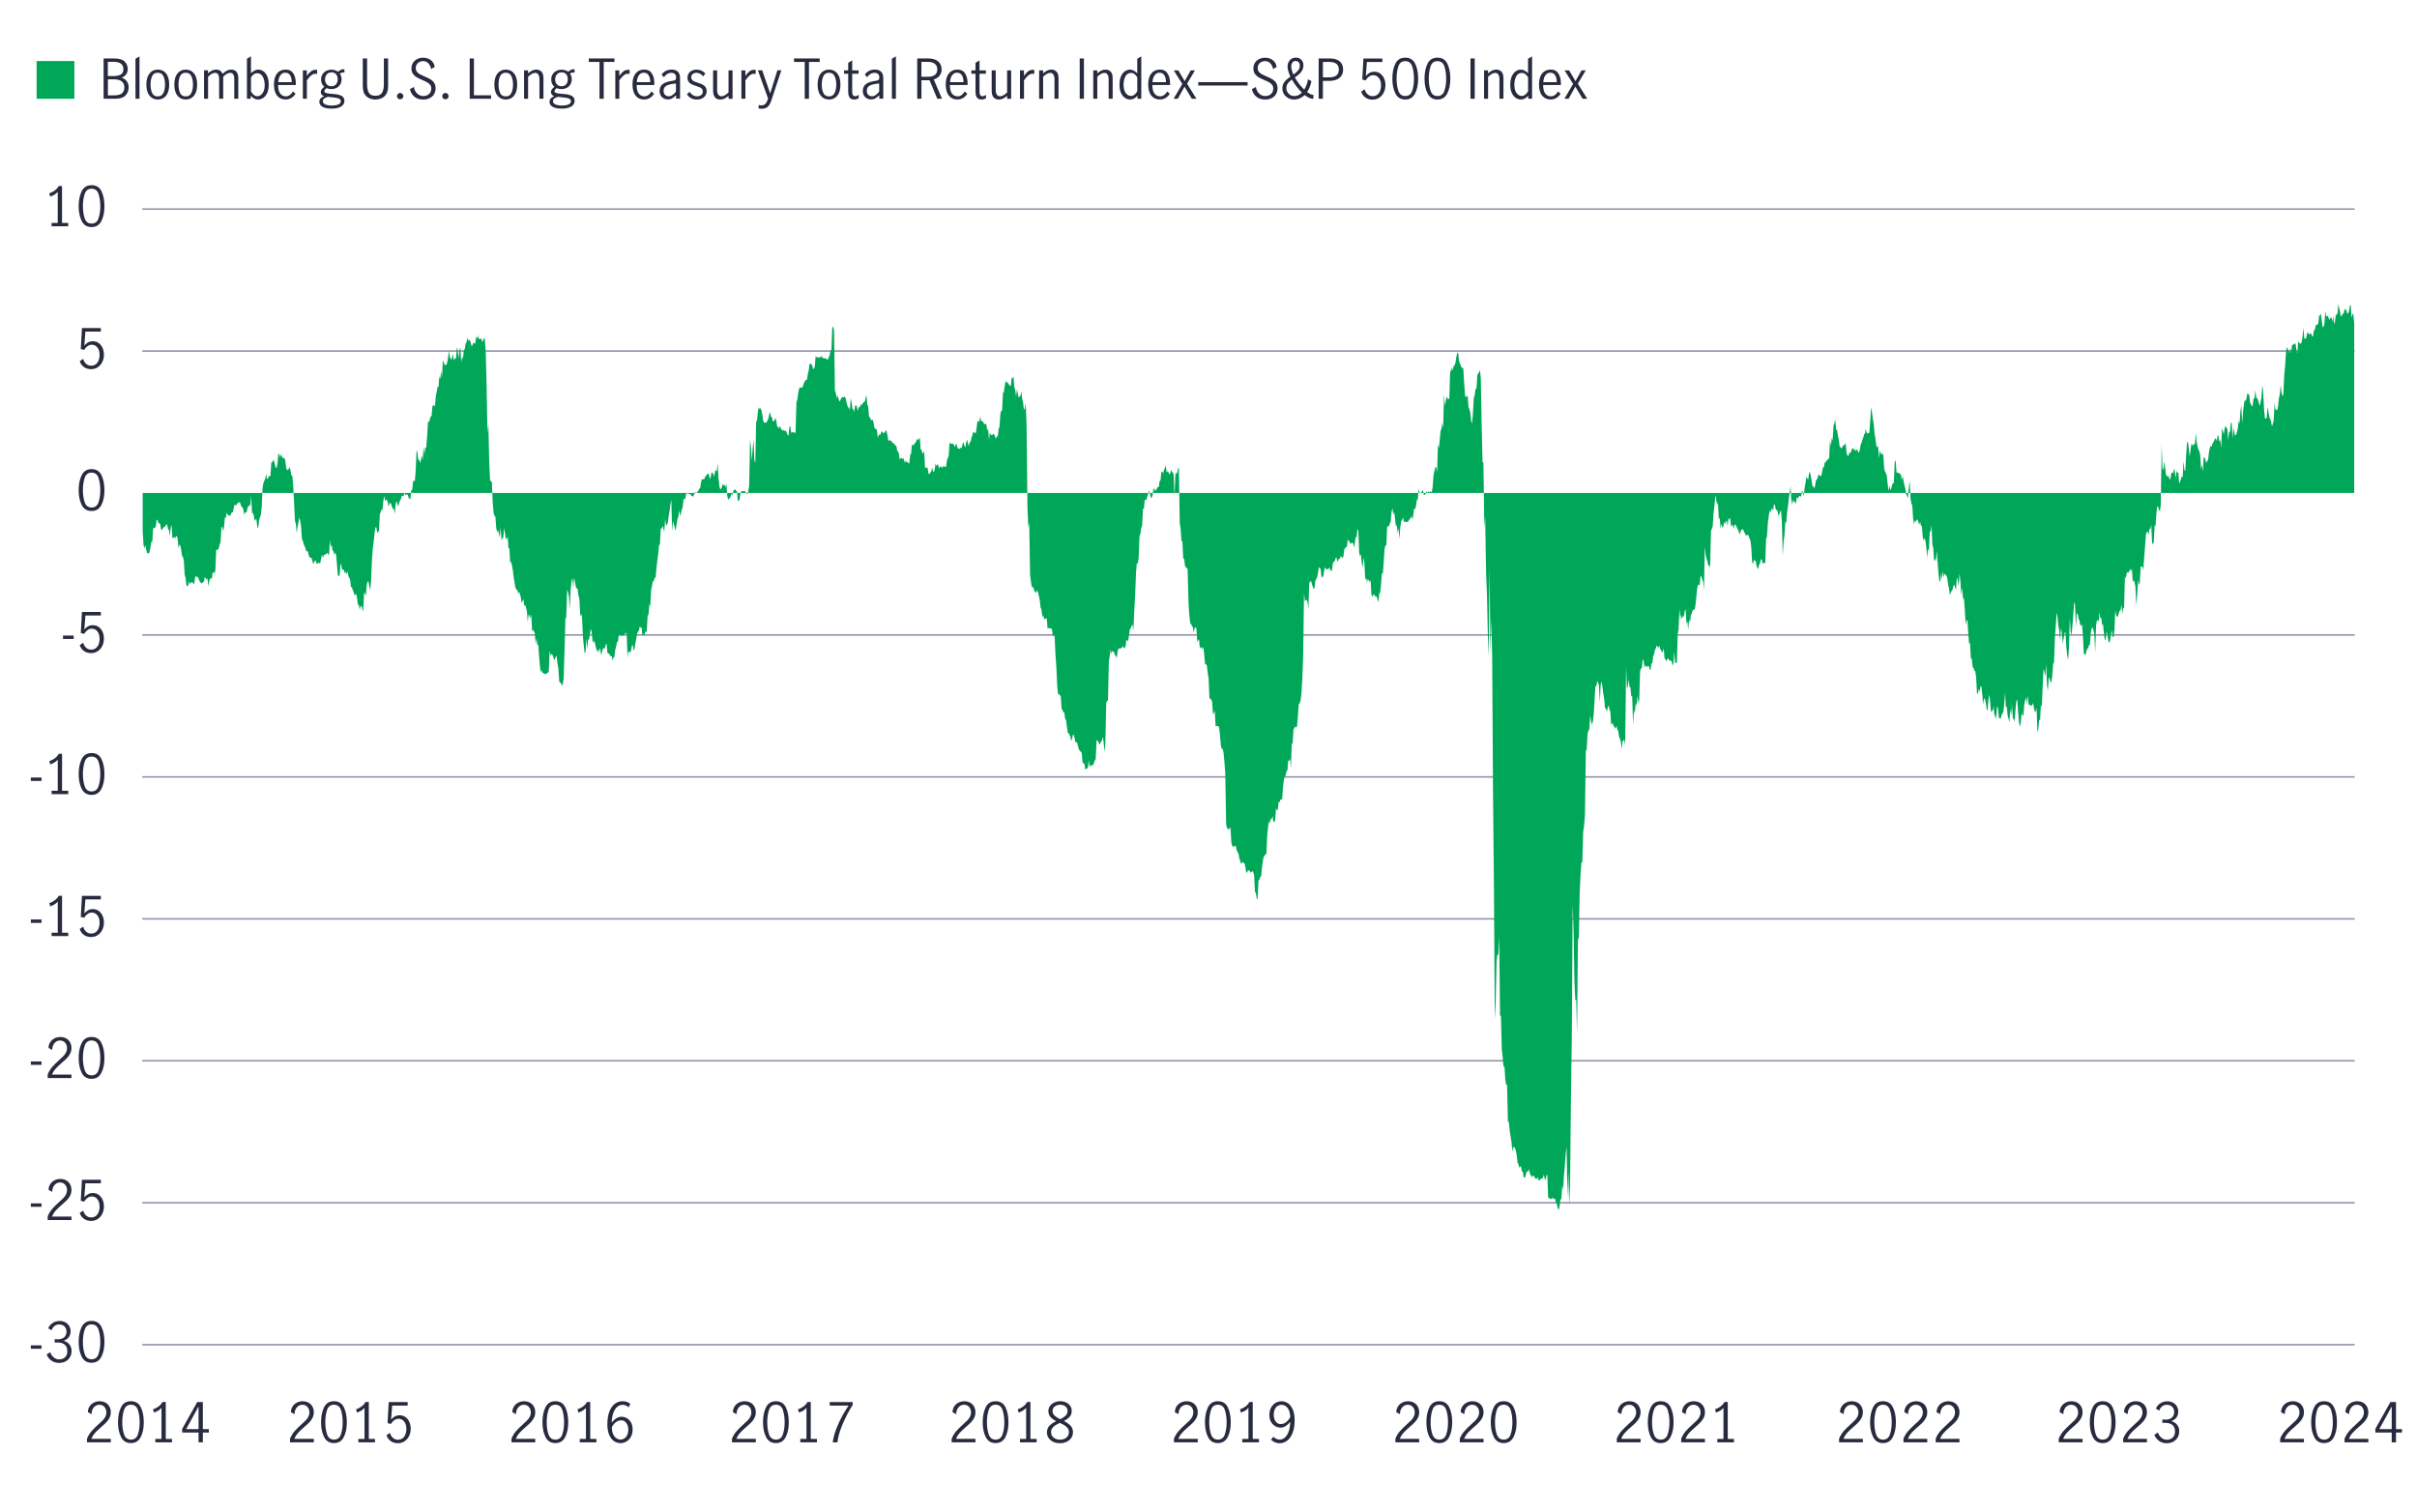 <?xml version="1.0" encoding="UTF-8"?>
<svg id="Line_chart" data-name="Line chart" xmlns="http://www.w3.org/2000/svg" viewBox="0 0 800 500.34">
  <defs>
    <style>
      .cls-1 {
        fill: #424559;
      }

      .cls-1, .cls-2 {
        stroke: #8e90a2;
        stroke-miterlimit: 10;
        stroke-width: .5px;
      }

      .cls-3 {
        fill: #282b3e;
      }

      .cls-3, .cls-4 {
        stroke-width: 0px;
      }

      .cls-4 {
        fill: #00a758;
      }

      .cls-2 {
        fill: none;
      }
    </style>
  </defs>
  <g>
    <g>
      <g>
        <g>
          <path class="cls-3" d="M10.21,445.32h3.53v1.13h-3.53v-1.13Z"/>
          <path class="cls-3" d="M17.04,450.36c-.74-.49-1.28-1.17-1.6-2.03l1.19-.74c.24.7.62,1.27,1.14,1.71.52.44,1.12.67,1.79.67.82,0,1.47-.24,1.97-.72.5-.48.75-1.13.75-1.94,0-1.06-.3-1.81-.9-2.27-.6-.46-1.44-.68-2.52-.68-.32,0-.58.01-.76.04v-1.15c.29.05.61.07.97.07.95,0,1.67-.23,2.18-.68.5-.46.76-1.07.76-1.84s-.22-1.31-.67-1.75c-.44-.43-1.04-.65-1.78-.65-.6,0-1.12.18-1.57.55-.45.37-.75.83-.91,1.38l-1.12-.65c.29-.73.77-1.32,1.46-1.76.68-.44,1.47-.67,2.36-.67.68,0,1.3.15,1.84.44.55.29.97.7,1.28,1.22.31.52.46,1.09.46,1.73,0,.76-.18,1.39-.54,1.91s-.94.94-1.75,1.26c.85.24,1.5.66,1.95,1.25.45.59.67,1.29.67,2.08s-.18,1.51-.54,2.11c-.36.6-.85,1.06-1.48,1.39s-1.34.49-2.13.49c-.92,0-1.76-.25-2.5-.74Z"/>
          <path class="cls-3" d="M27.06,449.1c-.68-1.32-1.02-2.96-1.02-4.91s.33-3.62.99-4.96c.66-1.34,1.75-2.01,3.28-2.01s2.63.67,3.28,2.01c.65,1.34.98,2.99.98,4.96s-.34,3.59-1.02,4.91c-.68,1.32-1.76,1.98-3.25,1.98s-2.57-.66-3.25-1.98ZM32.61,448.19c.4-1.16.59-2.49.59-4s-.2-2.87-.58-4.05c-.39-1.18-1.16-1.76-2.31-1.76s-1.91.59-2.29,1.76c-.39,1.18-.58,2.53-.58,4.05s.2,2.85.59,4,1.16,1.74,2.29,1.74,1.91-.58,2.3-1.74Z"/>
        </g>
        <g>
          <path class="cls-3" d="M10.21,398.33h3.53v1.13h-3.53v-1.13Z"/>
          <path class="cls-3" d="M17.27,400.17c.59-.68,1.35-1.44,2.28-2.27.61-.54,1.09-.99,1.44-1.35.35-.36.64-.76.86-1.19.23-.43.34-.9.34-1.4,0-.72-.21-1.33-.63-1.82s-.98-.74-1.67-.74c-.53,0-.99.15-1.4.44-.4.29-.71.68-.92,1.15-.21.47-.3.98-.28,1.52l-1.21-.63c-.01-.67.15-1.28.49-1.84s.8-.99,1.4-1.31c.59-.32,1.26-.49,1.99-.49s1.41.16,1.97.48c.56.32.98.75,1.28,1.31s.44,1.17.44,1.85-.14,1.28-.41,1.83c-.28.55-.62,1.03-1.03,1.46-.41.43-.97.94-1.67,1.54-.85.73-1.54,1.39-2.07,1.97-.53.58-.95,1.25-1.28,2.01h6.46v1.15h-7.87v-1.22c.4-.95.89-1.76,1.48-2.45Z"/>
          <path class="cls-3" d="M27.79,403.43c-.66-.46-1.13-1.11-1.4-1.95l1.15-.77c.18.7.51,1.25.98,1.66.47.41,1.03.61,1.67.61s1.13-.17,1.55-.5c.42-.34.73-.77.93-1.31.2-.54.3-1.12.3-1.73,0-.7-.11-1.3-.34-1.82-.23-.52-.54-.91-.93-1.18-.39-.27-.83-.4-1.31-.4-.53,0-1.01.16-1.46.49s-.8.73-1.06,1.22l-1.13-.27.38-6.97h6.26v1.17h-5.11l-.36,4.64c.78-.96,1.7-1.44,2.75-1.44.79,0,1.47.21,2.03.62.56.41.99.96,1.28,1.64s.43,1.4.43,2.17c0,.86-.17,1.67-.52,2.4-.35.74-.85,1.33-1.49,1.76-.65.44-1.4.66-2.27.66s-1.66-.23-2.32-.69Z"/>
        </g>
        <g>
          <path class="cls-3" d="M10.21,351.34h3.53v1.13h-3.53v-1.13Z"/>
          <path class="cls-3" d="M17.27,353.18c.59-.68,1.35-1.44,2.28-2.27.61-.54,1.09-.99,1.44-1.35.35-.36.64-.76.86-1.19.23-.43.34-.9.34-1.4,0-.72-.21-1.33-.63-1.82s-.98-.74-1.67-.74c-.53,0-.99.15-1.4.44-.4.29-.71.68-.92,1.15-.21.47-.3.98-.28,1.52l-1.21-.63c-.01-.67.15-1.28.49-1.84s.8-.99,1.4-1.31c.59-.32,1.26-.49,1.99-.49s1.41.16,1.97.48c.56.32.98.75,1.28,1.31s.44,1.17.44,1.85-.14,1.28-.41,1.83c-.28.55-.62,1.03-1.03,1.46-.41.43-.97.94-1.67,1.54-.85.73-1.54,1.39-2.07,1.97-.53.58-.95,1.25-1.28,2.01h6.46v1.15h-7.87v-1.22c.4-.95.89-1.76,1.48-2.45Z"/>
          <path class="cls-3" d="M27.06,355.12c-.68-1.32-1.02-2.96-1.02-4.91s.33-3.62.99-4.96c.66-1.34,1.75-2.01,3.28-2.01s2.63.67,3.28,2.01c.65,1.34.98,2.99.98,4.96s-.34,3.59-1.02,4.91c-.68,1.32-1.76,1.98-3.25,1.98s-2.57-.66-3.25-1.98ZM32.61,354.21c.4-1.16.59-2.49.59-4s-.2-2.87-.58-4.05c-.39-1.18-1.16-1.76-2.31-1.76s-1.91.59-2.29,1.76c-.39,1.18-.58,2.53-.58,4.05s.2,2.85.59,4,1.16,1.74,2.29,1.74,1.91-.58,2.3-1.74Z"/>
        </g>
        <g>
          <path class="cls-3" d="M10.21,304.35h3.53v1.13h-3.53v-1.13Z"/>
          <path class="cls-3" d="M19.12,308.74v-10.3c-.56.67-1.39,1.19-2.48,1.57l-.32-1.08c.67-.22,1.28-.53,1.84-.95.55-.41.98-.9,1.28-1.47h1.1v12.22h2.05v1.12h-5.51v-1.12h2.05Z"/>
          <path class="cls-3" d="M27.79,309.46c-.66-.46-1.13-1.11-1.4-1.95l1.15-.77c.18.7.51,1.25.98,1.66.47.41,1.03.61,1.67.61s1.13-.17,1.55-.5c.42-.34.73-.77.93-1.31.2-.54.3-1.12.3-1.73,0-.7-.11-1.3-.34-1.82-.23-.52-.54-.91-.93-1.18-.39-.27-.83-.4-1.31-.4-.53,0-1.01.16-1.46.49s-.8.73-1.06,1.22l-1.13-.27.38-6.97h6.26v1.17h-5.11l-.36,4.64c.78-.96,1.7-1.44,2.75-1.44.79,0,1.47.21,2.03.62.56.41.99.96,1.28,1.64s.43,1.4.43,2.17c0,.86-.17,1.67-.52,2.4-.35.74-.85,1.33-1.49,1.76-.65.44-1.4.66-2.27.66s-1.66-.23-2.32-.69Z"/>
        </g>
        <g>
          <path class="cls-3" d="M10.21,257.36h3.53v1.13h-3.53v-1.13Z"/>
          <path class="cls-3" d="M19.12,261.75v-10.3c-.56.67-1.39,1.19-2.48,1.57l-.32-1.08c.67-.22,1.28-.53,1.84-.95.55-.41.98-.9,1.28-1.47h1.1v12.22h2.05v1.12h-5.51v-1.12h2.05Z"/>
          <path class="cls-3" d="M27.06,261.14c-.68-1.32-1.02-2.96-1.02-4.91s.33-3.62.99-4.96c.66-1.34,1.75-2.01,3.28-2.01s2.63.67,3.28,2.01c.65,1.34.98,2.99.98,4.96s-.34,3.59-1.02,4.91c-.68,1.32-1.76,1.98-3.25,1.98s-2.57-.66-3.25-1.98ZM32.61,260.23c.4-1.16.59-2.49.59-4s-.2-2.87-.58-4.05c-.39-1.18-1.16-1.76-2.31-1.76s-1.91.59-2.29,1.76c-.39,1.18-.58,2.53-.58,4.05s.2,2.85.59,4,1.16,1.74,2.29,1.74,1.91-.58,2.3-1.74Z"/>
        </g>
        <g>
          <path class="cls-3" d="M20.86,210.37h3.53v1.13h-3.53v-1.13Z"/>
          <path class="cls-3" d="M27.79,215.48c-.66-.46-1.13-1.11-1.4-1.95l1.15-.77c.18.7.51,1.25.98,1.66.47.41,1.03.61,1.67.61s1.13-.17,1.55-.5c.42-.34.73-.77.93-1.31.2-.54.3-1.12.3-1.73,0-.7-.11-1.3-.34-1.82-.23-.52-.54-.91-.93-1.18-.39-.27-.83-.4-1.31-.4-.53,0-1.01.16-1.46.49s-.8.73-1.06,1.22l-1.13-.27.38-6.97h6.26v1.17h-5.11l-.36,4.64c.78-.96,1.7-1.44,2.75-1.44.79,0,1.47.21,2.03.62.56.41.99.96,1.28,1.64s.43,1.4.43,2.17c0,.86-.17,1.67-.52,2.4-.35.74-.85,1.33-1.49,1.76-.65.44-1.4.66-2.27.66s-1.66-.23-2.32-.69Z"/>
        </g>
        <path class="cls-3" d="M27.06,167.16c-.68-1.32-1.02-2.96-1.02-4.91s.33-3.62.99-4.96c.66-1.34,1.75-2.01,3.28-2.01s2.63.67,3.28,2.01c.65,1.34.98,2.99.98,4.96s-.34,3.59-1.02,4.91c-.68,1.32-1.76,1.98-3.25,1.98s-2.57-.66-3.25-1.98ZM32.61,166.25c.4-1.16.59-2.49.59-4s-.2-2.87-.58-4.05c-.39-1.18-1.16-1.76-2.31-1.76s-1.91.59-2.29,1.76c-.39,1.18-.58,2.53-.58,4.05s.2,2.85.59,4,1.16,1.74,2.29,1.74,1.91-.58,2.3-1.74Z"/>
        <path class="cls-3" d="M27.79,121.5c-.66-.46-1.13-1.11-1.4-1.95l1.15-.77c.18.7.51,1.25.98,1.66.47.41,1.03.61,1.67.61s1.13-.17,1.55-.5c.42-.34.73-.77.93-1.31.2-.54.3-1.12.3-1.73,0-.7-.11-1.3-.34-1.82-.23-.52-.54-.91-.93-1.18-.39-.27-.83-.4-1.31-.4-.53,0-1.01.16-1.46.49s-.8.73-1.06,1.22l-1.13-.27.38-6.97h6.26v1.17h-5.11l-.36,4.64c.78-.96,1.7-1.44,2.75-1.44.79,0,1.47.21,2.03.62.56.41.99.96,1.28,1.64s.43,1.4.43,2.17c0,.86-.17,1.67-.52,2.4-.35.74-.85,1.33-1.49,1.76-.65.44-1.4.66-2.27.66s-1.66-.23-2.32-.69Z"/>
        <g>
          <path class="cls-3" d="M19.11,73.8v-10.3c-.56.67-1.39,1.19-2.48,1.57l-.32-1.08c.67-.22,1.28-.53,1.84-.95.55-.41.98-.9,1.28-1.47h1.1v12.22h2.05v1.12h-5.51v-1.12h2.05Z"/>
          <path class="cls-3" d="M27.06,73.18c-.68-1.32-1.02-2.96-1.02-4.91s.33-3.62.99-4.96c.66-1.34,1.75-2.01,3.28-2.01s2.63.67,3.28,2.01c.65,1.34.98,2.99.98,4.96s-.34,3.59-1.02,4.91c-.68,1.32-1.76,1.98-3.25,1.98s-2.57-.66-3.25-1.98ZM32.61,72.27c.4-1.16.59-2.49.59-4s-.2-2.87-.58-4.05c-.39-1.18-1.16-1.76-2.31-1.76s-1.91.59-2.29,1.76c-.39,1.18-.58,2.53-.58,4.05s.2,2.85.59,4,1.16,1.74,2.29,1.74,1.91-.58,2.3-1.74Z"/>
        </g>
      </g>
      <g>
        <line class="cls-1" x1="47.08" y1="445.11" x2="779.36" y2="445.11"/>
        <line class="cls-1" x1="47.08" y1="398.12" x2="779.36" y2="398.12"/>
        <line class="cls-1" x1="47.08" y1="351.13" x2="779.36" y2="351.13"/>
        <line class="cls-1" x1="47.08" y1="304.15" x2="779.36" y2="304.15"/>
        <line class="cls-1" x1="47.08" y1="257.16" x2="779.36" y2="257.16"/>
        <line class="cls-1" x1="47.08" y1="210.17" x2="779.36" y2="210.17"/>
        <line class="cls-2" x1="47.08" y1="116.19" x2="779.36" y2="116.19"/>
        <line class="cls-2" x1="47.08" y1="69.2" x2="779.36" y2="69.2"/>
      </g>
    </g>
    <polygon class="cls-4" points="779.22 163.18 47.23 163.18 47.23 175.92 47.51 180.39 47.8 181.53 48.09 180.37 48.38 181.85 48.67 183.05 48.96 183.05 49.25 183.33 49.54 182.39 49.83 181.08 50.12 179.3 50.41 179.38 50.7 174.74 50.99 174.86 51.28 174.72 51.57 174.23 51.86 171.96 52.15 172.2 52.44 173.14 52.73 173.19 53.02 173.47 53.31 175.25 53.6 175.45 53.89 174.95 54.18 174.57 54.47 174.32 54.76 174.25 55.05 173.46 55.34 173.74 55.63 175.17 55.92 175.47 56.21 177.45 56.49 174.82 56.78 173.73 57.07 178.11 57.36 178.06 57.65 177.72 57.94 178.24 58.23 177.59 58.52 177.39 58.81 178.41 59.1 181.64 59.39 180.26 59.68 180.5 59.97 182.05 60.26 184.03 60.55 184.37 60.84 185.46 61.13 190.31 61.42 191.22 61.71 193.85 62 194.03 62.29 193.88 62.58 192.39 62.87 193.41 63.16 192.91 63.45 192.65 63.74 192.78 64.03 193.3 64.32 193.15 64.61 190.89 64.9 190.63 65.18 191.22 65.47 190.88 65.76 191.57 66.05 192.39 66.34 192.73 66.63 193.1 66.92 192.95 67.21 192.72 67.5 192.41 67.79 190.99 68.08 191.35 68.37 191.77 68.66 191.46 68.95 194.14 69.24 192.38 69.53 191.6 69.82 191.31 70.11 191.63 70.4 189.42 70.69 189.52 70.98 189.74 71.27 188.91 71.56 182.07 71.85 181.94 72.14 181.96 72.43 181.43 72.72 180.16 73.01 179.38 73.3 174.36 73.59 174.57 73.87 175.87 74.16 174.35 74.45 171.16 74.74 171.57 75.03 169.66 75.32 170.37 75.61 170.57 75.9 170.6 76.19 170.8 76.48 170 76.77 169.61 77.06 169.57 77.35 168.25 77.64 166.93 77.93 167.32 78.22 167.17 78.51 166.76 78.8 166.38 79.09 166.28 79.38 166.21 79.67 166.99 79.96 167.8 80.25 167.92 80.54 168.6 80.83 170.4 81.12 169.6 81.41 169.68 81.7 169.29 81.99 167.8 82.28 167.67 82.56 167.03 82.85 167.53 83.14 164.09 83.43 170.13 83.72 169.62 84.01 170.75 84.3 172.52 84.59 171.88 84.88 171.96 85.17 174.58 85.46 174.74 85.75 172.37 86.04 171.18 86.33 170.49 86.62 167.9 86.91 161.44 87.2 159.84 87.49 159.08 87.78 158.53 88.07 156.83 88.36 158.6 88.65 158.37 88.94 157.72 89.23 157.58 89.52 157.55 89.81 153.01 90.1 153.09 90.39 152.32 90.68 152.47 90.97 153.6 91.25 154.76 91.54 154.89 91.83 153.52 92.12 150.3 92.41 150.22 92.7 151.43 92.99 150.31 93.28 151.11 93.57 151.59 93.86 151.61 94.15 151.66 94.44 152.47 94.73 154.92 95.02 155.69 95.31 155.38 95.6 155.25 95.89 154.52 96.18 155.96 96.47 157.4 96.76 157.46 97.05 160.82 97.34 166.42 97.63 172.44 97.92 173.39 98.21 176.47 98.5 174.31 98.79 172.85 99.08 171.33 99.37 172.39 99.66 174.32 99.95 178.54 100.23 178.98 100.52 180.1 100.81 180.82 101.1 181.4 101.39 182.67 101.68 182.2 101.97 182.77 102.26 184.09 102.55 184.45 102.84 184.69 103.13 184.64 103.42 185.75 103.71 186.78 104 186.06 104.29 185.43 104.58 185.84 104.87 186.69 105.16 186.56 105.45 186.2 105.74 186.45 106.03 186.38 106.32 184.61 106.61 183.58 106.9 184.74 107.19 183.62 107.48 183.71 107.77 183.45 108.06 183.27 108.35 182.93 108.64 183.65 108.92 183.5 109.21 178.74 109.5 181.07 109.79 180.4 110.08 182.25 110.37 182.42 110.66 183.74 110.95 182.85 111.24 183.61 111.53 186.79 111.82 190.44 112.11 190.58 112.4 190.7 112.69 186.43 112.98 187.29 113.27 188.67 113.56 188.51 113.85 188.71 114.14 189.9 114.43 189.17 114.72 190.16 115.01 188.98 115.3 190.62 115.59 191.29 115.88 191.78 116.17 194.4 116.46 194.26 116.75 195.3 117.04 195.92 117.33 197 117.61 196.88 117.9 196.53 118.19 197.99 118.48 200.24 118.77 200.19 119.06 201.85 119.35 200.76 119.64 200.46 119.93 201.55 120.22 202.45 120.51 196.32 120.8 196.3 121.09 197.36 121.38 193.71 121.67 192.41 121.96 192.6 122.25 194.2 122.54 195.47 122.83 192.11 123.12 185.14 123.41 181.39 123.7 179.37 123.99 176.37 124.28 174.51 124.57 174.59 124.86 176.44 125.15 175.9 125.44 175.84 125.73 170.02 126.02 169.54 126.3 168.55 126.59 168.88 126.88 165.81 127.17 164.1 127.46 165.95 127.75 165.29 128.04 165.52 128.33 166.07 128.62 167.75 128.91 166.76 129.2 166.37 129.49 166.94 129.78 167.85 130.07 168.49 130.36 168.47 130.65 170.11 130.94 167.09 131.23 165.82 131.52 166.68 131.81 167.64 132.1 166.6 132.39 165.69 132.68 165.28 132.97 164.2 133.26 164.09 133.55 164.33 133.84 163.03 134.13 163.85 134.42 163.72 134.71 163.61 134.99 163.85 135.28 164.81 135.57 165.18 135.86 165.04 136.15 162.25 136.44 162.1 136.73 159.24 137.02 159.15 137.31 159.25 137.6 155.58 137.89 148.88 138.18 149.96 138.47 152.38 138.76 152.09 139.05 153.36 139.34 152.17 139.63 150.7 139.92 152.31 140.21 147.94 140.5 150.35 140.79 148.12 141.08 148.26 141.37 144.4 141.66 139.48 141.95 139.76 142.24 139 142.53 137.78 142.82 137.89 143.11 134.64 143.4 133.98 143.69 134.34 143.97 134.39 144.26 131.02 144.55 129.62 144.84 128 145.13 128.1 145.42 124.64 145.71 125.4 146 122.84 146.29 125.02 146.58 119.32 146.87 119.89 147.16 120.89 147.45 120.65 147.74 120.91 148.03 119.9 148.32 118.24 148.61 115.97 148.9 118.21 149.19 118.75 149.48 119.1 149.77 117.18 150.06 118.38 150.35 119.37 150.64 118.48 150.93 118.66 151.22 114.89 151.51 115.95 151.8 118.68 152.09 115.83 152.38 114.96 152.66 119.96 152.95 118.2 153.24 118.61 153.53 115.96 153.82 115.59 154.11 113.73 154.4 113.35 154.69 111.66 154.98 112.86 155.27 112.45 155.56 112.69 155.85 113.55 156.14 114.71 156.43 114.11 156.72 113.36 157.01 113.69 157.3 113.69 157.59 111.44 157.88 112.15 158.17 110.92 158.46 112.2 158.75 112.03 159.04 112.31 159.33 112.01 159.62 113.2 159.91 112.79 160.2 111.8 160.49 112.37 160.78 116.52 161.07 128.18 161.35 143.38 161.64 140.24 161.93 153.32 162.22 159.12 162.51 159.17 162.8 159.57 163.09 166.51 163.38 169.83 163.67 170.77 163.96 170.93 164.25 174.81 164.54 176.21 164.83 175.43 165.12 176.55 165.41 177.89 165.7 174.56 165.99 178.88 166.28 178.2 166.57 177.94 166.86 174.7 167.15 176.53 167.44 178.5 167.73 178.31 168.02 177.62 168.31 181.4 168.6 181.55 168.89 186.6 169.18 185.8 169.47 187.31 169.76 188.81 170.04 191.22 170.33 192.93 170.62 194.5 170.91 195.19 171.2 195.2 171.49 196.52 171.78 195.77 172.07 196.58 172.36 197.58 172.65 199.62 172.94 198.95 173.23 198.25 173.52 200.5 173.81 200.27 174.1 201 174.39 202.35 174.68 205.8 174.97 203.3 175.26 203.81 175.55 204.7 175.84 203.28 176.13 208.93 176.42 208.5 176.71 208.96 177 209.48 177.29 213.21 177.58 211.26 177.87 213.55 178.16 213.39 178.45 217.52 178.74 220.73 179.02 222.6 179.31 221.82 179.6 222.78 179.89 222.82 180.18 223.01 180.47 223.09 180.76 223.05 181.05 222.86 181.34 222.63 181.63 222.42 181.92 215.26 182.21 217.12 182.5 216.37 182.79 216.72 183.08 217.23 183.37 218.44 183.66 218.2 183.95 217.37 184.24 217.13 184.53 219.68 184.82 221.36 185.11 225.64 185.4 225.93 185.69 226.15 185.98 226.89 186.27 226.64 186.56 224.41 186.85 215.54 187.14 205.08 187.43 204.03 187.71 195.19 188 195.98 188.29 197.38 188.58 201.57 188.87 195.34 189.16 192.53 189.45 191.37 189.74 194.56 190.03 191.16 190.32 192.74 190.61 194.37 190.9 194.73 191.19 194.92 191.48 197.22 191.77 198.27 192.06 204.06 192.35 203.19 192.64 204.08 192.93 210.64 193.22 213.74 193.51 216.12 193.8 216.07 194.09 211.27 194.38 214.94 194.67 211.71 194.96 211.72 195.25 210.07 195.54 208.15 195.83 209.15 196.12 211.99 196.4 212.78 196.69 212.03 196.98 213.14 197.27 214.43 197.56 215.58 197.85 215.09 198.14 216.14 198.43 214.55 198.72 215.08 199.01 216.92 199.3 215.74 199.59 214.65 199.88 214.52 200.17 214.76 200.46 213.45 200.75 213.04 201.04 215.95 201.33 216.32 201.62 216.38 201.91 217 202.2 217.2 202.49 217.24 202.78 218.75 203.07 217.56 203.36 217.51 203.65 215 203.94 214.01 204.23 212.33 204.52 212.74 204.81 210.08 205.09 210.09 205.38 210.43 205.67 210.51 205.96 210.13 206.25 210.45 206.54 210.31 206.83 209.49 207.12 210.09 207.41 209.21 207.7 217.67 207.99 215.38 208.28 215.94 208.57 215.93 208.86 215.46 209.15 213.77 209.44 213.43 209.73 215.38 210.02 214.81 210.31 212.91 210.6 211.41 210.89 209.6 211.18 209.2 211.47 208.65 211.76 207.36 212.05 207.83 212.34 207.52 212.63 210.32 212.92 209.91 213.21 210.62 213.5 209.32 213.78 209.09 214.07 209.06 214.36 203.81 214.65 203.52 214.94 199.96 215.23 200.68 215.52 195.26 215.81 193.91 216.1 192.38 216.39 192.41 216.68 191.03 216.97 191.57 217.26 188.36 217.55 185.65 217.84 183.55 218.13 180.52 218.42 180.17 218.71 174.85 219 175.08 219.29 174.01 219.58 175.05 219.87 175.91 220.16 171.74 220.45 174.09 220.74 173.55 221.03 173.09 221.32 170.77 221.61 169.25 221.9 167.01 222.19 165.4 222.48 175.88 222.76 172.4 223.05 173.59 223.34 174.63 223.63 175.7 223.92 173.63 224.21 171.94 224.5 171.16 224.79 168.87 225.08 170.8 225.37 170 225.66 168.74 225.95 167.94 226.24 165.4 226.53 165.02 226.82 165.17 227.11 163.43 227.4 163.28 227.69 163.4 227.98 163.38 228.27 163.64 228.56 163.53 228.85 164.18 229.14 164.17 229.43 164.47 229.72 163.62 230.01 163.29 230.3 162.89 230.59 163.17 230.88 162.75 231.17 162.41 231.45 161.72 231.74 161.56 232.03 159.77 232.32 158.61 232.61 158.61 232.9 158.72 233.19 158.44 233.48 157.61 233.77 157.45 234.06 156.91 234.35 156.77 234.64 157.06 234.93 158.58 235.22 157.95 235.51 156.42 235.8 156.43 236.09 156.91 236.38 157.73 236.67 156.05 236.96 155.56 237.25 156.08 237.54 153.23 237.83 158.4 238.12 161.06 238.41 161.95 238.7 161.79 238.99 160.97 239.28 160.23 239.57 160.58 239.86 160.57 240.14 161.25 240.43 159.94 240.72 164.06 241.01 165.53 241.3 164.9 241.59 165 241.88 164.2 242.17 163.27 242.46 163.9 242.75 162.34 243.04 162.14 243.33 161.91 243.62 162.47 243.91 162.56 244.2 165.65 244.49 165.79 244.78 165.45 245.07 163.44 245.36 162.62 245.65 162.53 245.94 162.62 246.23 162.54 246.52 162.46 246.81 162.92 247.1 163.42 247.39 163.64 247.68 162.61 247.97 160.77 248.26 145.41 248.55 147.74 248.83 152.51 249.12 148.51 249.41 145.47 249.7 152.35 249.99 153.29 250.28 139.59 250.57 139.14 250.86 136.09 251.15 134.81 251.44 135.43 251.73 135.06 252.02 135.85 252.31 137.15 252.6 139.28 252.89 139.95 253.18 139.72 253.47 140.1 253.76 139.68 254.05 139.17 254.34 138.41 254.63 137.01 254.92 136.42 255.21 137.98 255.5 138.05 255.79 139.56 256.08 139.33 256.37 139.13 256.66 138.23 256.95 139.35 257.24 141.21 257.53 141.33 257.81 141.91 258.1 140.9 258.39 141.7 258.68 142.13 258.97 142.53 259.26 142.3 259.55 142.61 259.84 142.54 260.13 142.62 260.42 143.22 260.71 144 261 144.22 261.29 141.13 261.58 141.21 261.87 143.2 262.16 143.22 262.45 143.02 262.74 143.03 263.03 143.41 263.32 143.1 263.61 133.22 263.9 132.3 264.19 130.07 264.48 128.8 264.77 128.13 265.06 128.33 265.35 128.33 265.64 128.15 265.93 127.26 266.22 126.44 266.5 126.12 266.79 125.63 267.08 125.78 267.37 123.78 267.66 122.73 267.95 120.46 268.24 120.23 268.53 120.71 268.82 120.79 269.11 122.09 269.4 122.08 269.69 121.25 269.98 117.79 270.27 118.31 270.56 118.08 270.85 118.5 271.14 118.28 271.43 118.14 271.72 118.31 272.01 117.66 272.3 118.67 272.59 118.49 272.88 118.48 273.17 118.76 273.46 118.64 273.75 118.99 274.04 118.99 274.33 118.23 274.62 117.47 274.91 115.86 275.19 115.99 275.48 108.24 275.77 108.27 276.06 109.35 276.35 129.28 276.64 130.01 276.93 131.78 277.22 130.83 277.51 131.87 277.8 132.86 278.09 132.63 278.38 131.93 278.67 131.45 278.96 131.51 279.25 131.55 279.54 131.29 279.83 131.58 280.12 132.89 280.41 133.98 280.7 134.93 280.99 134.78 281.28 135.86 281.57 131.86 281.86 133.1 282.15 135.26 282.44 135.46 282.73 136.45 283.02 134.3 283.31 134.09 283.6 134.62 283.88 135.98 284.17 134.95 284.46 134.69 284.75 134.54 285.04 133.65 285.33 134.13 285.62 133.29 285.91 133.11 286.2 132.97 286.49 131.89 286.78 130.72 287.07 134.01 287.36 134.44 287.65 137.96 287.94 138.14 288.23 138.86 288.52 139.1 288.81 138.87 289.1 139.72 289.39 141.39 289.68 142.08 289.97 141.71 290.26 142.61 290.55 144.95 290.84 144.09 291.13 143.76 291.42 143.94 291.71 142.84 292 142.9 292.29 143.31 292.57 143.26 292.86 143.23 293.15 142.29 293.44 142.72 293.73 144.01 294.02 145.9 294.31 145.77 294.6 145.66 294.89 145.96 295.18 146.17 295.47 146.65 295.76 146.74 296.05 146.92 296.34 147.6 296.63 147.37 296.92 149.04 297.21 149.48 297.5 149.98 297.79 152.24 298.08 151.58 298.37 151.6 298.66 151.97 298.95 151.48 299.24 152.37 299.53 153.24 299.82 152.3 300.11 153.02 300.4 152.88 300.69 153.4 300.98 153.27 301.27 150.38 301.55 150.32 301.84 147.16 302.13 147.34 302.42 147.42 302.71 146.61 303 146.7 303.29 145.92 303.58 145.21 303.87 145.7 304.16 145.29 304.45 144.82 304.74 148.91 305.03 148.79 305.32 150.37 305.61 149.73 305.9 149.39 306.19 155.02 306.48 154.8 306.77 154.68 307.06 155.08 307.35 156.86 307.64 156.92 307.93 156.37 308.22 156.16 308.51 154.7 308.8 155.92 309.09 156.24 309.38 155.27 309.67 153.33 309.96 154.31 310.24 153.74 310.53 153.85 310.82 155.11 311.11 154.38 311.4 154.44 311.69 154.72 311.98 154.76 312.27 154.06 312.56 154.67 312.85 154.34 313.14 154.57 313.43 152.3 313.72 151.63 314.01 150.82 314.3 146.42 314.59 146.77 314.88 146.9 315.17 146.86 315.46 146.9 315.75 147.3 316.04 148 316.33 147.1 316.62 147.01 316.91 148.28 317.2 148.44 317.49 148.7 317.78 148.23 318.07 148.32 318.36 148.11 318.65 146.7 318.93 146.42 319.22 147.64 319.51 148.03 319.8 146.41 320.09 145.44 320.38 146.78 320.67 147.62 320.96 146.27 321.25 146.3 321.54 144.85 321.83 144.14 322.12 142.88 322.41 143.26 322.7 143.2 322.99 143.37 323.28 141.39 323.57 139.13 323.86 139.6 324.15 139.48 324.44 137.95 324.73 139.24 325.02 139.44 325.31 139.5 325.6 140.09 325.89 140.4 326.18 140.34 326.47 140.37 326.76 142.62 327.05 141.73 327.34 145.61 327.62 143.28 327.91 143.79 328.2 144.06 328.49 143.97 328.78 143.51 329.07 143.82 329.36 144.54 329.65 145.29 329.94 144.1 330.23 144.78 330.52 142.02 330.81 141.41 331.1 137.06 331.39 136 331.68 135.84 331.97 130.02 332.26 129.8 332.55 127.84 332.84 125.98 333.13 126.66 333.42 126.45 333.71 126.95 334 127.26 334.29 127.81 334.58 127.58 334.87 124.91 335.16 125.3 335.45 124.57 335.74 128.21 336.03 129.04 336.32 131.32 336.6 128.8 336.89 130.13 337.18 131.61 337.47 131.29 337.76 130.92 338.05 129.55 338.34 132.04 338.63 133.25 338.92 135.67 339.21 135.11 339.5 133.4 339.79 140.88 340.08 168.11 340.37 174.79 340.66 172.98 340.95 190.32 341.24 192.55 341.53 194.43 341.82 194.15 342.11 194.86 342.4 195.6 342.69 195.92 342.98 196.28 343.27 195.34 343.56 196 343.85 197.26 344.14 198.61 344.43 201.14 344.72 201.78 345.01 204.29 345.29 203.58 345.58 204.85 345.87 204.87 346.16 204.82 346.45 204.52 346.74 208.16 347.03 207.79 347.32 208 347.61 208.01 347.9 208.01 348.19 208.26 348.48 210.67 348.77 210.37 349.06 210.31 349.35 216.76 349.64 220.76 349.93 227.06 350.22 229.99 350.51 229.62 350.8 230.27 351.09 230.28 351.38 234.7 351.67 234.92 351.96 235.95 352.25 235.57 352.54 237.99 352.83 238.27 353.12 240.42 353.41 242.57 353.7 242.62 353.98 243.32 354.27 243.77 354.56 245.32 354.85 244.41 355.14 243.21 355.43 243.31 355.72 244.41 356.01 245.89 356.3 245.54 356.59 246.13 356.88 247.27 357.17 248.25 357.46 248.52 357.75 248.85 358.04 249.22 358.33 252.53 358.62 252.63 358.91 252.77 359.2 254.67 359.49 254.58 359.78 254.28 360.07 254.29 360.36 251.63 360.65 253.81 360.94 253.51 361.23 253.24 361.52 253.32 361.81 253.25 362.1 252.44 362.39 251.71 362.67 251.27 362.96 245.01 363.25 245.12 363.54 245.54 363.83 246.29 364.12 246.34 364.41 245.53 364.7 245.14 364.99 243.89 365.28 245.52 365.57 248.91 365.86 245.98 366.15 232.57 366.44 232.02 366.73 231.82 367.02 218.98 367.31 217.09 367.6 215 367.89 216.45 368.18 215.36 368.47 215.71 368.76 215.9 369.05 216.97 369.34 217.05 369.63 217.91 369.92 215.64 370.21 214.59 370.5 214.62 370.79 214.81 371.08 214.42 371.36 214.47 371.65 213.71 371.94 214.45 372.23 214.48 372.52 214.14 372.81 211.83 373.1 211.98 373.39 212.34 373.68 210.26 373.97 208.15 374.26 208.07 374.55 207.1 374.84 206.74 375.13 208.83 375.42 202.35 375.71 197.25 376 189.76 376.29 186.24 376.58 186.74 376.87 184.81 377.16 177.45 377.45 176.73 377.74 174.73 378.03 174.04 378.32 168.29 378.61 168.52 378.9 165.37 379.19 165.55 379.48 165.39 379.77 164.31 380.06 163.42 380.34 162.32 380.63 163.39 380.92 164.85 381.21 164.64 381.5 163.98 381.79 161.4 382.08 162.56 382.37 161.63 382.66 162.64 382.95 161.53 383.24 161.17 383.53 161.28 383.82 159.24 384.11 159 384.4 156.24 384.69 156.02 384.98 156.74 385.27 155.54 385.56 154.98 385.85 154.07 386.14 156.32 386.43 155.97 386.72 156.2 387.01 157.07 387.3 156.72 387.59 155.52 387.88 156.08 388.17 156.54 388.46 156.73 388.75 164.62 389.03 157.27 389.32 156.29 389.61 156.88 389.9 155.04 390.19 154.89 390.48 173.15 390.77 175.1 391.06 179.03 391.35 179.16 391.64 184.99 391.93 184.87 392.22 187.31 392.51 187.71 392.8 188.12 393.09 188.23 393.38 199.52 393.67 203.81 393.96 206.26 394.25 206.57 394.54 207.3 394.83 207.57 395.12 209.49 395.41 207.75 395.7 207.7 395.99 207.97 396.28 212.42 396.57 211.98 396.86 211.6 397.15 214.7 397.44 214.26 397.72 214.2 398.01 214.98 398.3 214.09 398.59 216.8 398.88 219.85 399.17 219.91 399.46 220.21 399.75 222.9 400.04 224.58 400.33 231.5 400.62 231.07 400.91 231.62 401.2 232.3 401.49 236.44 401.78 236.07 402.07 235.26 402.36 240.51 402.65 240.24 402.94 240.34 403.23 240.41 403.52 240.83 403.81 243.38 404.1 246.78 404.39 247.99 404.68 247.77 404.97 249.04 405.26 252.12 405.55 256.02 405.84 272.85 406.13 274.19 406.41 274.18 406.7 274.72 406.99 274.08 407.28 274.02 407.57 278.93 407.86 279.98 408.15 280.34 408.44 280.12 408.73 280.07 409.02 279.96 409.31 281.3 409.6 282.13 409.89 282.35 410.18 283.96 410.47 284.94 410.76 285.88 411.05 285.72 411.34 285.19 411.63 285.69 411.92 285.76 412.21 287.03 412.5 288.99 412.79 288.66 413.08 288.11 413.37 288.08 413.66 288.28 413.95 288.88 414.24 288.58 414.53 288.35 414.82 288.65 415.1 289.69 415.39 295.24 415.68 295.61 415.97 297.4 416.26 297.65 416.55 291.31 416.84 291.33 417.13 290.15 417.42 290.17 417.71 287.03 418 285.01 418.29 283.45 418.58 283.3 418.87 282.76 419.16 282.65 419.45 276.27 419.74 273.58 420.03 271.76 420.32 272.58 420.61 270.78 420.9 271.44 421.19 269.99 421.48 272.03 421.77 272.06 422.06 271.57 422.35 267.44 422.64 268.21 422.93 268.1 423.22 265.34 423.51 265.65 423.8 264.69 424.08 264.57 424.37 264.68 424.66 260.65 424.95 258.08 425.24 257 425.53 256.68 425.82 255.24 426.11 255.08 426.4 251.77 426.69 251.83 426.98 251.2 427.27 254.2 427.56 246.21 427.85 246.1 428.14 241.36 428.43 241 428.72 240.41 429.01 240.9 429.3 240.41 429.59 237.03 429.88 233.02 430.17 232.8 430.46 231.87 430.75 229.75 431.04 224.97 431.33 217.35 431.62 196.35 431.91 198.98 432.2 198.69 432.49 198.51 432.77 199.25 433.06 201.7 433.35 193.03 433.64 192.51 433.93 192.32 434.22 193.32 434.51 194.19 434.8 194.89 435.09 194.72 435.38 192.1 435.67 191.7 435.96 191.01 436.25 189.7 436.54 187.61 436.83 188.22 437.12 188.24 437.41 191.34 437.7 190.7 437.99 191.09 438.28 188.82 438.57 187.73 438.86 188.37 439.15 188.45 439.44 188.36 439.73 188.34 440.02 187.75 440.31 188.7 440.6 189.11 440.89 188.61 441.18 186.45 441.46 185.91 441.75 185.79 442.04 184.84 442.33 184.46 442.62 185.82 442.91 185.6 443.2 184.81 443.49 185.14 443.78 184.01 444.07 184.39 444.36 184.73 444.65 184.16 444.94 181.85 445.23 181.44 445.52 181.11 445.81 181 446.1 178.43 446.39 179.09 446.68 179.29 446.97 180.06 447.26 179.8 447.55 179.62 447.84 179.83 448.13 181.26 448.42 180 448.71 177.48 449 178.29 449.29 175.23 449.58 175.6 449.87 182.85 450.15 184.19 450.44 183.44 450.73 186.43 451.02 187.91 451.31 184.57 451.6 186.47 451.89 191.96 452.18 191.27 452.47 192.84 452.76 191.55 453.05 192.17 453.34 192.66 453.63 191.97 453.92 196.65 454.21 197.65 454.5 197 454.79 196.62 455.08 197.34 455.37 197.44 455.66 197.43 455.95 198.37 456.24 199.42 456.53 196.44 456.82 196.2 457.11 193.47 457.4 189.68 457.69 190 457.98 186.38 458.27 181.69 458.56 180.46 458.85 180.61 459.13 174.52 459.42 174.07 459.71 174.3 460 173.21 460.29 172.82 460.58 169.48 460.87 168.24 461.16 170.39 461.45 169.4 461.74 171.61 462.03 174.28 462.32 173.74 462.61 176.47 462.9 174.8 463.19 178.42 463.48 174.53 463.77 172.59 464.06 172.15 464.35 171.23 464.64 172.68 464.93 172.73 465.22 172.69 465.51 172.87 465.8 172.7 466.09 172.63 466.38 172 466.67 171.94 466.96 170.87 467.25 171.41 467.54 171.79 467.82 170.22 468.11 168.1 468.4 168.73 468.69 167.34 468.98 165.36 469.27 165.32 469.56 161.61 469.85 163.34 470.14 163.13 470.43 163.03 470.72 162.59 471.01 162.23 471.3 163.85 471.59 163.78 471.88 163.41 472.17 162.62 472.46 163.06 472.75 162.66 473.04 163.09 473.33 162.55 473.62 162.85 473.91 162.86 474.2 161.17 474.49 157.16 474.78 155.92 475.07 154.58 475.36 154.59 475.65 156.44 475.94 147.28 476.23 148.32 476.51 146.02 476.8 142.73 477.09 141.86 477.38 139.96 477.67 141.65 477.96 130.43 478.25 134.24 478.54 132.76 478.83 131.09 479.12 132.13 479.41 131.86 479.7 132.24 479.99 122.22 480.28 123.22 480.57 121.38 480.86 122.63 481.15 121.07 481.44 120.95 481.73 120.09 482.02 118.23 482.31 116.89 482.6 116.59 482.89 119.11 483.18 120.24 483.47 120.86 483.76 121.67 484.05 121.75 484.34 122.02 484.63 126.96 484.92 130.83 485.2 131.57 485.49 131.03 485.78 131.08 486.07 134.79 486.36 135.48 486.65 136.58 486.94 139.38 487.23 140.21 487.52 136.71 487.81 131.69 488.1 130.89 488.39 128.54 488.68 128.92 488.97 124.27 489.26 123.56 489.55 123.32 489.84 122.42 490.13 125.22 490.42 141.13 490.71 152.98 491 153.13 491.29 174.7 491.58 170.85 491.87 189.58 492.16 196.55 492.45 209.73 492.74 217.38 493.03 188.01 493.32 216.54 493.61 204.77 493.89 217.29 494.18 263.14 494.47 293.09 494.76 337.42 495.05 332.04 495.34 318.36 495.63 315.95 495.92 316.14 496.21 309.9 496.5 336.21 496.79 336.19 497.08 347.46 497.37 349.85 497.66 353.21 497.95 352.84 498.24 357.44 498.53 359.11 498.82 359.04 499.11 371.56 499.4 371.11 499.69 374.21 499.98 376.04 500.27 377.89 500.56 381.18 500.85 379.8 501.14 379.6 501.43 380.12 501.72 380.7 502.01 382.42 502.3 384.88 502.59 385.39 502.87 386.59 503.16 386.02 503.45 386.25 503.74 387.82 504.03 387.75 504.32 389.74 504.61 389.71 504.9 389.56 505.19 388.19 505.48 387.68 505.77 387.84 506.06 386.98 506.35 388.32 506.64 389 506.93 389.31 507.22 389.7 507.51 388.99 507.8 389.36 508.09 390.01 508.38 390.18 508.67 390.22 508.96 389.64 509.25 390.74 509.54 390.76 509.83 390.36 510.12 390.06 510.41 390.24 510.7 389.81 510.99 388.8 511.28 390.19 511.56 390.55 511.85 389.19 512.14 388.62 512.43 396.49 512.72 396.55 513.01 396.73 513.3 396.89 513.59 396.76 513.88 396.5 514.17 396.71 514.46 396.86 514.75 396.84 515.04 398.35 515.33 398.61 515.62 399.96 515.91 400.59 516.2 399.2 516.49 396.96 516.78 396.97 517.07 392.29 517.36 393.9 517.65 389.02 517.94 386.06 518.23 381.9 518.52 379.57 518.81 396.47 519.1 387.98 519.39 399 519.68 391.98 519.97 362.74 520.25 343.63 520.54 299.39 520.83 307.72 521.12 324.58 521.41 331.11 521.7 330.96 521.99 342.11 522.28 310.22 522.57 311.26 522.86 295.45 523.15 289.36 523.44 285.43 523.73 285.47 524.02 275.31 524.31 273.41 524.6 269.82 524.89 248.56 525.18 248.08 525.47 242.79 525.76 241.94 526.05 241.26 526.34 236.78 526.63 238.74 526.92 239.83 527.21 238.86 527.5 236.46 527.79 231.38 528.08 227.04 528.37 227.19 528.66 225.35 528.94 226.07 529.23 226.72 529.52 232.33 529.81 226.6 530.1 225.58 530.39 227.38 530.68 229.63 530.97 231.37 531.26 234.53 531.55 234.42 531.84 235.68 532.13 234.33 532.42 233.42 532.71 234.87 533 235.48 533.29 240.18 533.58 239.26 533.87 239.65 534.16 240.43 534.45 240.8 534.74 241.24 535.03 240.16 535.32 241.37 535.61 242 535.9 243.91 536.19 244.53 536.48 245.55 536.77 247.97 537.06 245.47 537.35 244.99 537.64 245 537.92 246.68 538.21 220.63 538.5 227.8 538.79 227.35 539.08 224.87 539.37 227.41 539.66 227.52 539.95 230.61 540.24 230.24 540.53 240.12 540.82 234.91 541.11 236.22 541.4 232.59 541.69 233.79 541.98 230.28 542.27 232.76 542.56 231.78 542.85 222.26 543.14 221.22 543.43 221.21 543.72 218.19 544.01 218.67 544.3 221.1 544.59 220.02 544.88 220.8 545.17 220.54 545.46 220.57 545.75 220.43 546.04 221.69 546.33 221.65 546.61 219.54 546.9 219.6 547.19 217.16 547.48 216.53 547.77 215.08 548.06 214.62 548.35 213.64 548.64 214.02 548.93 214.41 549.22 213.74 549.51 214.8 549.8 215.19 550.09 216.02 550.38 215.64 550.67 214.65 550.96 218.04 551.25 218.15 551.54 218.96 551.83 218.27 552.12 217.82 552.41 218.48 552.7 218.6 552.99 218.65 553.28 218.87 553.57 220.05 553.86 220.08 554.15 215.59 554.44 219.54 554.73 219.28 555.02 219.56 555.3 209.85 555.59 208.47 555.88 201.49 556.17 205.03 556.46 203.38 556.75 204.97 557.04 203.98 557.33 204.08 557.62 202.32 557.91 201.62 558.2 206.51 558.49 205.59 558.78 208.4 559.07 205.07 559.36 206.06 559.65 203.73 559.94 203.02 560.23 202.12 560.52 201.77 560.81 201.92 561.1 200.89 561.39 198.51 561.68 195.24 561.97 193.7 562.26 193.42 562.55 193.92 562.84 190.82 563.13 190.63 563.42 191.82 563.71 192.56 563.99 195.33 564.28 180.94 564.57 183.65 564.86 184.98 565.15 185.79 565.44 187.43 565.73 186.93 566.02 188.07 566.31 175.84 566.6 175.01 566.89 174.22 567.18 169.71 567.47 167.36 567.76 163.87 568.05 165.3 568.34 167.23 568.63 166.3 568.92 172.06 569.21 171.29 569.5 175.01 569.79 173.4 570.08 174.56 570.37 174.48 570.66 172.73 570.95 173.58 571.24 172.52 571.53 172.47 571.82 174.15 572.11 171.44 572.4 172.11 572.68 171.36 572.97 174.52 573.26 173.78 573.55 173.87 573.84 175.14 574.13 173.6 574.42 173.67 574.71 174.24 575 174.87 575.29 175.42 575.58 176.18 575.87 177 576.16 175.78 576.45 175.28 576.74 175.19 577.03 175.4 577.32 176.22 577.61 176.62 577.9 177.3 578.19 177.16 578.48 177.02 578.77 177.27 579.06 178.25 579.35 178.75 579.64 181.04 579.93 186.04 580.22 186.72 580.51 185.2 580.8 185.86 581.09 185.45 581.38 187.23 581.66 187.89 581.95 188.42 582.24 186.92 582.53 186.5 582.82 185.2 583.11 185.09 583.4 186.66 583.69 186.28 583.98 186.27 584.27 186.57 584.56 178.3 584.85 177.66 585.14 173.1 585.43 170.92 585.72 168.99 586.01 169.67 586.3 168.43 586.59 168.46 586.88 168.93 587.17 166.93 587.46 167.07 587.75 168.6 588.04 168.87 588.33 168.93 588.62 170.85 588.91 170.27 589.2 169.35 589.49 168.96 589.78 172.64 590.07 183.94 590.35 179.29 590.64 177.25 590.93 172.61 591.22 173.23 591.51 169.56 591.8 167.59 592.09 164.99 592.38 163.07 592.67 160.89 592.96 167.38 593.25 165.23 593.54 166.62 593.83 165.59 594.12 166.31 594.41 166.8 594.7 164.65 594.99 164.89 595.28 164.73 595.57 164.09 595.86 164.21 596.15 164.44 596.44 162.3 596.73 162.94 597.02 164.39 597.31 161.45 597.6 159.91 597.89 157.77 598.18 158.3 598.47 158.86 598.76 156.76 599.04 156.19 599.33 157.37 599.62 159.12 599.91 160.93 600.2 160.97 600.49 161.75 600.78 160.7 601.07 159 601.36 158.74 601.65 158.01 601.94 156.87 602.23 157.49 602.52 157.48 602.81 157.56 603.1 156.1 603.39 154.67 603.68 154.65 603.97 153.01 604.26 153.09 604.55 152.37 604.84 152.38 605.13 151.81 605.42 151.82 605.71 145.74 606 147.66 606.29 144.91 606.58 145.82 606.87 140.83 607.16 140.12 607.45 138.77 607.73 142.4 608.02 142.06 608.31 144.06 608.6 145.38 608.89 147.74 609.18 148.06 609.47 148.44 609.76 148.03 610.05 147.52 610.34 147.32 610.63 147.19 610.92 146.61 611.21 150.12 611.5 150.7 611.79 151 612.08 149.82 612.37 149.96 612.66 149.54 612.95 148.61 613.24 148.26 613.53 148.88 613.82 148.57 614.11 149.27 614.4 149.03 614.69 148.64 614.98 149.57 615.27 149.84 615.56 149.01 615.85 147.15 616.14 146.57 616.43 145.59 616.71 144.87 617 143.78 617.29 143.42 617.58 141.96 617.87 143.58 618.16 143.2 618.45 143.58 618.74 143.05 619.03 139.31 619.32 134.76 619.61 136.47 619.9 138.7 620.19 140.44 620.48 143.62 620.77 145.31 621.06 147.59 621.35 148.14 621.64 147.53 621.93 151.73 622.22 149.17 622.51 149.98 622.8 150.5 623.09 149.93 623.38 150.82 623.67 155.21 623.96 156.21 624.25 156.63 624.54 157.67 624.83 160.5 625.12 162.61 625.4 160.67 625.69 162.2 625.98 161.68 626.27 160.5 626.56 159.99 626.85 159.71 627.14 152.69 627.43 152.46 627.72 156.25 628.01 156.53 628.3 156.44 628.59 156.55 628.88 156.95 629.17 156.96 629.46 159.01 629.75 157.48 630.04 158.97 630.33 160.59 630.62 161.56 630.91 163.48 631.2 164.24 631.49 164.89 631.78 161.36 632.07 159.13 632.36 164.98 632.65 166.68 632.94 167.32 633.23 171.73 633.52 173.62 633.81 172.15 634.09 172.85 634.38 172.02 634.67 172.01 634.96 172.77 635.25 173.7 635.54 172.66 635.83 174.07 636.12 174.12 636.41 177.74 636.7 178.95 636.99 178.08 637.28 178.89 637.57 180.93 637.86 184.66 638.15 181.66 638.44 182.53 638.73 175.99 639.02 175.9 639.31 173.95 639.6 180.39 639.89 181.38 640.18 185.89 640.47 184.88 640.76 185.82 641.05 182.27 641.34 186.16 641.63 189.96 641.92 192.52 642.21 192.35 642.5 189.77 642.78 191.88 643.07 189.02 643.36 191.09 643.65 189.9 643.94 190.14 644.23 190.6 644.52 191.29 644.81 193.51 645.1 194.79 645.39 196.89 645.68 196.22 645.97 195.58 646.26 195.24 646.55 193.96 646.84 193.5 647.13 194.49 647.42 195.13 647.71 191.12 648 192.24 648.29 194.09 648.58 189.82 648.87 192.33 649.16 197.03 649.45 194.58 649.74 198.13 650.03 198.12 650.32 201.63 650.61 206.95 650.9 205.44 651.19 205.24 651.47 209.65 651.76 213.27 652.05 212.65 652.34 218.11 652.63 217.82 652.92 220.94 653.21 220.98 653.5 222.03 653.79 222.12 654.08 224.33 654.37 229.72 654.66 229.46 654.95 228.1 655.24 228.97 655.53 227.17 655.82 227.26 656.11 229.85 656.4 233.22 656.69 231.08 656.98 231.45 657.27 232.61 657.56 234.6 657.85 235.45 658.14 231.7 658.43 229.94 658.72 232.25 659.01 235.88 659.3 235.19 659.59 235.27 659.88 233.77 660.17 237.64 660.45 236.17 660.74 238.28 661.03 233.7 661.32 234.4 661.61 237.61 661.9 237.74 662.19 237.91 662.48 236.77 662.77 236.1 663.06 235.78 663.35 233.31 663.64 229.36 663.93 234.19 664.22 233.88 664.51 236.89 664.8 237.87 665.09 239.06 665.38 234.73 665.67 236.76 665.96 233.37 666.25 238.25 666.54 237.67 666.83 238.96 667.12 234.56 667.41 231.87 667.7 231.76 667.99 235.71 668.28 239.3 668.57 240.48 668.86 239.26 669.14 235.92 669.43 236.79 669.72 236.96 670.01 233.14 670.3 231.82 670.59 230.79 670.88 233.16 671.17 230.14 671.46 233.31 671.75 233.31 672.04 233.41 672.33 233.65 672.62 233.4 672.91 232.67 673.2 234.23 673.49 235.63 673.78 235.6 674.07 234.23 674.36 242.37 674.65 241.45 674.94 238.22 675.23 238.47 675.52 233.11 675.81 234.15 676.1 227.36 676.39 221.34 676.68 222.55 676.97 223.97 677.26 219.69 677.55 227.18 677.83 228.55 678.12 224.13 678.41 224.72 678.7 225.74 678.99 225.89 679.28 223.67 679.57 219.7 679.86 219.34 680.15 211.07 680.44 207.13 680.73 202.76 681.02 204.32 681.31 207.33 681.6 208.86 681.89 211.9 682.18 207.73 682.47 209.69 682.76 213.15 683.05 211.17 683.34 209.59 683.63 209.2 683.92 213.98 684.21 216.91 684.5 218.43 684.79 214.64 685.08 204.47 685.37 209.21 685.66 210.14 685.95 207.12 686.24 203.5 686.52 199.24 686.81 200.15 687.1 207.65 687.39 203.07 687.68 203.16 687.97 204.72 688.26 205.42 688.55 206.89 688.84 207.11 689.13 206.68 689.42 210.36 689.71 216.3 690 216.73 690.29 216.68 690.58 215.5 690.87 214.79 691.16 214.49 691.45 213.56 691.74 213.37 692.03 209.35 692.32 208.03 692.61 207.64 692.9 208.54 693.19 209.94 693.48 215.97 693.77 207.02 694.06 205.38 694.35 205.25 694.64 205.8 694.93 202.7 695.22 204.91 695.5 204.38 695.79 207.02 696.08 206.56 696.37 209.65 696.66 211.72 696.95 211.78 697.24 209.08 697.53 210.03 697.82 212.03 698.11 212.81 698.4 212.15 698.69 210.25 698.98 208.56 699.27 210.88 699.56 210.85 699.85 208.81 700.14 201.99 700.43 203.68 700.72 204.19 701.01 204.04 701.3 202.93 701.59 202.13 701.88 202.11 702.17 200.15 702.46 203.24 702.75 201.32 703.04 201.18 703.33 190.69 703.62 191.62 703.91 189.69 704.19 189.36 704.48 189.61 704.77 189.1 705.06 188.25 705.35 189.18 705.64 188.2 705.93 192.65 706.22 191.99 706.51 192.65 706.8 194.21 707.09 200.31 707.38 197.09 707.67 191.85 707.96 193.68 708.25 192.89 708.54 187.59 708.83 187.51 709.12 187.59 709.41 188.68 709.7 184.59 709.99 180.86 710.28 176.83 710.57 176.18 710.86 175.91 711.15 177.12 711.44 175.05 711.73 175.22 712.02 173.62 712.31 179.46 712.6 180.29 712.88 179.35 713.17 173.84 713.46 174.17 713.75 169.88 714.04 167.44 714.33 167.91 714.62 168.83 714.91 169.27 715.2 166.95 715.49 147 715.78 155.43 716.07 155.25 716.36 152.65 716.65 155.01 716.94 157.25 717.23 157.51 717.52 157.85 717.81 157.46 718.1 158.83 718.39 158.44 718.68 156.57 718.97 156.43 719.26 156.59 719.55 155.14 719.84 156.1 720.13 158.27 720.42 155.83 720.71 156.47 721 156.38 721.29 160.11 721.57 159.52 721.86 158.54 722.15 157.68 722.44 158 722.73 152.67 723.02 155.61 723.31 155.91 723.6 150.53 723.89 146.49 724.18 146.21 724.47 148.54 724.76 151.07 725.05 148.98 725.34 146.9 725.63 147.16 725.92 147.61 726.21 146.81 726.5 147.07 726.79 143.38 727.08 146.27 727.37 147.82 727.66 148.89 727.95 149.27 728.24 150.56 728.53 155.38 728.82 153.75 729.11 156.21 729.4 151.32 729.69 151.46 729.98 152.18 730.26 153.4 730.55 152.5 730.84 152.38 731.13 149.67 731.42 148.36 731.71 147.46 732 147.94 732.29 146.86 732.58 146.46 732.87 145.81 733.16 145.17 733.45 145.18 733.74 146 734.03 143.87 734.32 144.56 734.61 146.23 734.9 145.57 735.19 148.33 735.48 141.79 735.77 142.67 736.06 143.74 736.35 141.67 736.64 140.94 736.93 141.66 737.22 141.96 737.51 145.68 737.8 143 738.09 142.95 738.38 139.89 738.67 140.04 738.96 145.19 739.24 141.54 739.53 143.19 739.82 144.17 740.11 143.94 740.4 142.99 740.69 141.72 740.98 139.29 741.27 140.16 741.56 136.03 741.85 134.3 742.14 140.12 742.43 136.26 742.72 133.82 743.01 132.27 743.3 132.87 743.59 131.63 743.88 130.1 744.17 130.46 744.46 130.7 744.75 133.23 745.04 133.79 745.33 134.6 745.62 134.12 745.91 131.79 746.2 131.98 746.49 129.12 746.78 131.48 747.07 131.82 747.36 132.25 747.65 133.45 747.93 134.39 748.22 133.03 748.51 131.71 748.8 127.52 749.09 129.66 749.38 135.48 749.67 138.55 749.96 138.51 750.25 138.37 750.54 134.64 750.83 136.32 751.12 138.02 751.41 138.66 751.7 139.53 751.99 141.13 752.28 140.3 752.57 139.09 752.86 133.32 753.15 135.56 753.44 135.59 753.73 135.87 754.02 134.41 754.31 131.85 754.6 130.39 754.89 127.48 755.18 130.02 755.47 131.2 755.76 130.54 756.05 124.18 756.34 121.22 756.62 116.92 756.91 114.78 757.2 115.56 757.49 116.03 757.78 116.8 758.07 115.04 758.36 116.86 758.65 113.97 758.94 114.31 759.23 113.83 759.52 113.71 759.81 113.85 760.1 115.81 760.39 117.01 760.68 112.91 760.97 113.34 761.26 113.77 761.55 113.71 761.84 113.18 762.13 111.25 762.42 108.57 762.71 112.06 763 112.14 763.29 111.96 763.58 110.56 763.87 109.88 764.16 110.58 764.45 110.75 764.74 110.27 765.03 110.48 765.31 111.44 765.6 111.23 765.89 109.33 766.18 109.14 766.47 107.86 766.76 107.39 767.05 107.52 767.34 106.94 767.63 104.11 767.92 104.67 768.21 103.6 768.5 106.51 768.79 108.38 769.08 108.17 769.37 107.09 769.66 102.93 769.95 104.73 770.24 104.62 770.53 104.56 770.82 105.49 771.11 105.84 771.4 105.04 771.69 105.1 771.98 106.49 772.27 104.55 772.56 107.34 772.85 106.46 773.14 103.97 773.43 104.4 773.72 103.4 774 100.63 774.29 102.11 774.58 103.53 774.87 104.81 775.16 104.41 775.45 103.75 775.74 103.82 776.03 102.13 776.32 102.7 776.61 102.49 776.9 103.77 777.19 103.8 777.48 102.97 777.77 101.05 778.06 101.06 778.35 105.2 778.64 103.96 778.93 103.96 779.22 107.04 779.22 163.18"/>
    <g>
      <g>
        <path class="cls-3" d="M756.2,473.75c.59-.68,1.35-1.44,2.28-2.27.61-.54,1.09-.99,1.44-1.35.35-.36.64-.76.86-1.19.23-.43.34-.9.34-1.4,0-.72-.21-1.33-.63-1.82-.42-.49-.98-.74-1.67-.74-.53,0-.99.15-1.39.44s-.71.68-.92,1.15c-.21.47-.3.98-.28,1.52l-1.21-.63c-.01-.67.15-1.28.49-1.84s.8-.99,1.39-1.31c.59-.32,1.26-.49,1.99-.49s1.41.16,1.97.48c.56.32.98.75,1.28,1.31s.44,1.17.44,1.85-.14,1.28-.41,1.83c-.28.55-.62,1.03-1.03,1.46s-.97.94-1.67,1.54c-.85.73-1.54,1.39-2.07,1.97s-.95,1.25-1.28,2.01h6.46v1.15h-7.87v-1.22c.4-.95.89-1.76,1.49-2.45Z"/>
        <path class="cls-3" d="M765.99,475.69c-.68-1.32-1.02-2.96-1.02-4.91s.33-3.62.99-4.96,1.75-2.01,3.28-2.01,2.63.67,3.29,2.01c.65,1.34.98,2.99.98,4.96s-.34,3.59-1.02,4.91c-.68,1.32-1.76,1.98-3.25,1.98s-2.57-.66-3.25-1.98ZM771.55,474.78c.4-1.16.59-2.49.59-4s-.19-2.87-.58-4.05c-.39-1.18-1.16-1.76-2.31-1.76s-1.91.59-2.29,1.76c-.39,1.18-.58,2.53-.58,4.05s.2,2.85.59,4c.4,1.16,1.16,1.74,2.29,1.74s1.91-.58,2.3-1.74Z"/>
        <path class="cls-3" d="M777.51,473.75c.59-.68,1.35-1.44,2.28-2.27.61-.54,1.09-.99,1.44-1.35.35-.36.64-.76.86-1.19.23-.43.34-.9.34-1.4,0-.72-.21-1.33-.63-1.82-.42-.49-.98-.74-1.67-.74-.53,0-.99.15-1.39.44s-.71.68-.92,1.15c-.21.47-.3.98-.28,1.52l-1.21-.63c-.01-.67.15-1.28.49-1.84s.8-.99,1.39-1.31c.59-.32,1.26-.49,1.99-.49s1.41.16,1.97.48c.56.32.98.75,1.28,1.31s.44,1.17.44,1.85-.14,1.28-.41,1.83c-.28.55-.62,1.03-1.03,1.46s-.97.94-1.67,1.54c-.85.73-1.54,1.39-2.07,1.97s-.95,1.25-1.28,2.01h6.46v1.15h-7.87v-1.22c.4-.95.89-1.76,1.49-2.45Z"/>
        <path class="cls-3" d="M791.63,474.18h-5.42v-1.21l4.99-8.89h1.85v8.96h1.98v1.13h-1.98v3.24h-1.42v-3.24ZM791.63,473.05v-7.45h-.02l-4.09,7.45h4.1Z"/>
      </g>
      <g>
        <path class="cls-3" d="M682.92,473.75c.59-.68,1.35-1.44,2.28-2.27.61-.54,1.09-.99,1.44-1.35.35-.36.64-.76.86-1.19.23-.43.34-.9.34-1.4,0-.72-.21-1.33-.63-1.82-.42-.49-.98-.74-1.67-.74-.53,0-.99.15-1.39.44s-.71.68-.92,1.15c-.21.47-.3.98-.28,1.52l-1.21-.63c-.01-.67.15-1.28.49-1.84s.8-.99,1.39-1.31c.59-.32,1.26-.49,1.99-.49s1.41.16,1.97.48c.56.32.98.75,1.28,1.31s.44,1.17.44,1.85-.14,1.28-.41,1.83c-.28.55-.62,1.03-1.03,1.46s-.97.94-1.67,1.54c-.85.73-1.54,1.39-2.07,1.97s-.95,1.25-1.28,2.01h6.46v1.15h-7.87v-1.22c.4-.95.89-1.76,1.49-2.45Z"/>
        <path class="cls-3" d="M692.71,475.69c-.68-1.32-1.02-2.96-1.02-4.91s.33-3.62.99-4.96,1.75-2.01,3.28-2.01,2.63.67,3.29,2.01c.65,1.34.98,2.99.98,4.96s-.34,3.59-1.02,4.91c-.68,1.32-1.76,1.98-3.25,1.98s-2.57-.66-3.25-1.98ZM698.26,474.78c.4-1.16.59-2.49.59-4s-.19-2.87-.58-4.05c-.39-1.18-1.16-1.76-2.31-1.76s-1.91.59-2.29,1.76c-.39,1.18-.58,2.53-.58,4.05s.2,2.85.59,4c.4,1.16,1.16,1.74,2.29,1.74s1.91-.58,2.3-1.74Z"/>
        <path class="cls-3" d="M704.23,473.75c.59-.68,1.35-1.44,2.28-2.27.61-.54,1.09-.99,1.44-1.35.35-.36.64-.76.86-1.19.23-.43.34-.9.34-1.4,0-.72-.21-1.33-.63-1.82-.42-.49-.98-.74-1.67-.74-.53,0-.99.15-1.39.44s-.71.68-.92,1.15c-.21.47-.3.98-.28,1.52l-1.21-.63c-.01-.67.15-1.28.49-1.84s.8-.99,1.39-1.31c.59-.32,1.26-.49,1.99-.49s1.41.16,1.97.48c.56.32.98.75,1.28,1.31s.44,1.17.44,1.85-.14,1.28-.41,1.83c-.28.55-.62,1.03-1.03,1.46s-.97.94-1.67,1.54c-.85.73-1.54,1.39-2.07,1.97s-.95,1.25-1.28,2.01h6.46v1.15h-7.87v-1.22c.4-.95.89-1.76,1.49-2.45Z"/>
        <path class="cls-3" d="M714.66,476.95c-.74-.49-1.28-1.17-1.6-2.03l1.19-.74c.24.7.62,1.27,1.14,1.71.52.44,1.12.67,1.79.67.82,0,1.47-.24,1.97-.72.5-.48.75-1.13.75-1.94,0-1.06-.3-1.81-.9-2.27-.6-.46-1.44-.68-2.52-.68-.32,0-.58.01-.76.04v-1.15c.29.05.61.07.97.07.95,0,1.67-.23,2.18-.68s.76-1.07.76-1.84-.22-1.31-.67-1.75c-.44-.43-1.04-.65-1.78-.65-.6,0-1.12.18-1.58.55s-.75.83-.91,1.38l-1.12-.65c.29-.73.77-1.32,1.46-1.76.68-.44,1.47-.67,2.36-.67.68,0,1.3.15,1.84.44.55.29.97.7,1.28,1.22.31.52.46,1.09.46,1.73,0,.76-.18,1.39-.54,1.91s-.94.94-1.75,1.26c.85.24,1.5.66,1.95,1.25s.67,1.29.67,2.08-.18,1.51-.54,2.11c-.36.6-.85,1.06-1.49,1.39-.63.32-1.34.49-2.13.49-.92,0-1.76-.25-2.5-.74Z"/>
      </g>
      <g>
        <path class="cls-3" d="M610.21,473.75c.59-.68,1.35-1.44,2.28-2.27.61-.54,1.09-.99,1.44-1.35.35-.36.64-.76.86-1.19.23-.43.34-.9.34-1.4,0-.72-.21-1.33-.63-1.82-.42-.49-.98-.74-1.67-.74-.53,0-.99.15-1.39.44s-.71.68-.92,1.15c-.21.47-.3.98-.28,1.52l-1.21-.63c-.01-.67.15-1.28.49-1.84s.8-.99,1.39-1.31c.59-.32,1.26-.49,1.99-.49s1.41.16,1.97.48c.56.32.98.75,1.28,1.31s.44,1.17.44,1.85-.14,1.28-.41,1.83c-.28.55-.62,1.03-1.03,1.46s-.97.94-1.67,1.54c-.85.73-1.54,1.39-2.07,1.97s-.95,1.25-1.28,2.01h6.46v1.15h-7.87v-1.22c.4-.95.89-1.76,1.49-2.45Z"/>
        <path class="cls-3" d="M620,475.69c-.68-1.32-1.02-2.96-1.02-4.91s.33-3.62.99-4.96,1.75-2.01,3.28-2.01,2.63.67,3.29,2.01c.65,1.34.98,2.99.98,4.96s-.34,3.59-1.02,4.91c-.68,1.32-1.76,1.98-3.25,1.98s-2.57-.66-3.25-1.98ZM625.55,474.78c.4-1.16.59-2.49.59-4s-.19-2.87-.58-4.05c-.39-1.18-1.16-1.76-2.31-1.76s-1.91.59-2.29,1.76c-.39,1.18-.58,2.53-.58,4.05s.2,2.85.59,4c.4,1.16,1.16,1.74,2.29,1.74s1.91-.58,2.3-1.74Z"/>
        <path class="cls-3" d="M631.52,473.75c.59-.68,1.35-1.44,2.28-2.27.61-.54,1.09-.99,1.44-1.35.35-.36.64-.76.86-1.19.23-.43.34-.9.34-1.4,0-.72-.21-1.33-.63-1.82-.42-.49-.98-.74-1.67-.74-.53,0-.99.15-1.39.44s-.71.68-.92,1.15c-.21.47-.3.98-.28,1.52l-1.21-.63c-.01-.67.15-1.28.49-1.84s.8-.99,1.39-1.31c.59-.32,1.26-.49,1.99-.49s1.41.16,1.97.48c.56.32.98.75,1.28,1.31s.44,1.17.44,1.85-.14,1.28-.41,1.83c-.28.55-.62,1.03-1.03,1.46s-.97.94-1.67,1.54c-.85.73-1.54,1.39-2.07,1.97s-.95,1.25-1.28,2.01h6.46v1.15h-7.87v-1.22c.4-.95.89-1.76,1.49-2.45Z"/>
        <path class="cls-3" d="M642.18,473.75c.59-.68,1.35-1.44,2.28-2.27.61-.54,1.09-.99,1.44-1.35.35-.36.64-.76.86-1.19.23-.43.34-.9.34-1.4,0-.72-.21-1.33-.63-1.82-.42-.49-.98-.74-1.67-.74-.53,0-.99.15-1.39.44s-.71.68-.92,1.15c-.21.47-.3.98-.28,1.52l-1.21-.63c-.01-.67.15-1.28.49-1.84s.8-.99,1.39-1.31c.59-.32,1.26-.49,1.99-.49s1.41.16,1.97.48c.56.32.98.75,1.28,1.31s.44,1.17.44,1.85-.14,1.28-.41,1.83c-.28.55-.62,1.03-1.03,1.46s-.97.94-1.67,1.54c-.85.73-1.54,1.39-2.07,1.97s-.95,1.25-1.28,2.01h6.46v1.15h-7.87v-1.22c.4-.95.89-1.76,1.49-2.45Z"/>
      </g>
      <g>
        <path class="cls-3" d="M536.63,473.75c.59-.68,1.35-1.44,2.28-2.27.61-.54,1.09-.99,1.44-1.35.35-.36.64-.76.86-1.19.23-.43.34-.9.34-1.4,0-.72-.21-1.33-.63-1.82-.42-.49-.98-.74-1.67-.74-.53,0-.99.15-1.39.44s-.71.68-.92,1.15c-.21.47-.3.98-.28,1.52l-1.21-.63c-.01-.67.15-1.28.49-1.84s.8-.99,1.39-1.31c.59-.32,1.26-.49,1.99-.49s1.41.16,1.97.48c.56.32.98.75,1.28,1.31s.44,1.17.44,1.85-.14,1.28-.41,1.83c-.28.55-.62,1.03-1.03,1.46s-.97.94-1.67,1.54c-.85.73-1.54,1.39-2.07,1.97s-.95,1.25-1.28,2.01h6.46v1.15h-7.87v-1.22c.4-.95.89-1.76,1.49-2.45Z"/>
        <path class="cls-3" d="M546.42,475.69c-.68-1.32-1.02-2.96-1.02-4.91s.33-3.62.99-4.96,1.75-2.01,3.28-2.01,2.63.67,3.29,2.01c.65,1.34.98,2.99.98,4.96s-.34,3.59-1.02,4.91c-.68,1.32-1.76,1.98-3.25,1.98s-2.57-.66-3.25-1.98ZM551.98,474.78c.4-1.16.59-2.49.59-4s-.19-2.87-.58-4.05c-.39-1.18-1.16-1.76-2.31-1.76s-1.91.59-2.29,1.76c-.39,1.18-.58,2.53-.58,4.05s.2,2.85.59,4c.4,1.16,1.16,1.74,2.29,1.74s1.91-.58,2.3-1.74Z"/>
        <path class="cls-3" d="M557.94,473.75c.59-.68,1.35-1.44,2.28-2.27.61-.54,1.09-.99,1.44-1.35.35-.36.64-.76.86-1.19.23-.43.34-.9.34-1.4,0-.72-.21-1.33-.63-1.82-.42-.49-.98-.74-1.67-.74-.53,0-.99.15-1.39.44s-.71.68-.92,1.15c-.21.47-.3.98-.28,1.52l-1.21-.63c-.01-.67.15-1.28.49-1.84s.8-.99,1.39-1.31c.59-.32,1.26-.49,1.99-.49s1.41.16,1.97.48c.56.32.98.75,1.28,1.31s.44,1.17.44,1.85-.14,1.28-.41,1.83c-.28.55-.62,1.03-1.03,1.46s-.97.94-1.67,1.54c-.85.73-1.54,1.39-2.07,1.97s-.95,1.25-1.28,2.01h6.46v1.15h-7.87v-1.22c.4-.95.89-1.76,1.49-2.45Z"/>
        <path class="cls-3" d="M570.45,476.3v-10.3c-.56.67-1.39,1.19-2.48,1.57l-.32-1.08c.67-.22,1.28-.53,1.84-.95.55-.41.98-.9,1.28-1.47h1.1v12.22h2.05v1.12h-5.51v-1.12h2.05Z"/>
      </g>
      <g>
        <path class="cls-3" d="M463.35,473.75c.59-.68,1.35-1.44,2.28-2.27.61-.54,1.09-.99,1.44-1.35.35-.36.64-.76.86-1.19.23-.43.34-.9.34-1.4,0-.72-.21-1.33-.63-1.82-.42-.49-.98-.74-1.67-.74-.53,0-.99.15-1.39.44s-.71.68-.92,1.15c-.21.47-.3.98-.28,1.52l-1.21-.63c-.01-.67.15-1.28.49-1.84s.8-.99,1.39-1.31c.59-.32,1.26-.49,1.99-.49s1.41.16,1.97.48c.56.32.98.75,1.28,1.31s.44,1.17.44,1.85-.14,1.28-.41,1.83c-.28.55-.62,1.03-1.03,1.46s-.97.94-1.67,1.54c-.85.73-1.54,1.39-2.07,1.97s-.95,1.25-1.28,2.01h6.46v1.15h-7.87v-1.22c.4-.95.89-1.76,1.49-2.45Z"/>
        <path class="cls-3" d="M473.14,475.69c-.68-1.32-1.02-2.96-1.02-4.91s.33-3.62.99-4.96,1.75-2.01,3.28-2.01,2.63.67,3.29,2.01c.65,1.34.98,2.99.98,4.96s-.34,3.59-1.02,4.91c-.68,1.32-1.76,1.98-3.25,1.98s-2.57-.66-3.25-1.98ZM478.69,474.78c.4-1.16.59-2.49.59-4s-.19-2.87-.58-4.05c-.39-1.18-1.16-1.76-2.31-1.76s-1.91.59-2.29,1.76c-.39,1.18-.58,2.53-.58,4.05s.2,2.85.59,4c.4,1.16,1.16,1.74,2.29,1.74s1.91-.58,2.3-1.74Z"/>
        <path class="cls-3" d="M484.66,473.75c.59-.68,1.35-1.44,2.28-2.27.61-.54,1.09-.99,1.44-1.35.35-.36.64-.76.86-1.19.23-.43.34-.9.34-1.4,0-.72-.21-1.33-.63-1.82-.42-.49-.98-.74-1.67-.74-.53,0-.99.15-1.39.44s-.71.68-.92,1.15c-.21.47-.3.98-.28,1.52l-1.21-.63c-.01-.67.15-1.28.49-1.84s.8-.99,1.39-1.31c.59-.32,1.26-.49,1.99-.49s1.41.16,1.97.48c.56.32.98.75,1.28,1.31s.44,1.17.44,1.85-.14,1.28-.41,1.83c-.28.55-.62,1.03-1.03,1.46s-.97.94-1.67,1.54c-.85.73-1.54,1.39-2.07,1.97s-.95,1.25-1.28,2.01h6.46v1.15h-7.87v-1.22c.4-.95.89-1.76,1.49-2.45Z"/>
        <path class="cls-3" d="M494.45,475.69c-.68-1.32-1.02-2.96-1.02-4.91s.33-3.62.99-4.96,1.75-2.01,3.28-2.01,2.63.67,3.29,2.01c.65,1.34.98,2.99.98,4.96s-.34,3.59-1.02,4.91c-.68,1.32-1.76,1.98-3.25,1.98s-2.57-.66-3.25-1.98ZM500,474.78c.4-1.16.59-2.49.59-4s-.19-2.87-.58-4.05c-.39-1.18-1.16-1.76-2.31-1.76s-1.91.59-2.29,1.76c-.39,1.18-.58,2.53-.58,4.05s.2,2.85.59,4c.4,1.16,1.16,1.74,2.29,1.74s1.91-.58,2.3-1.74Z"/>
      </g>
      <g>
        <path class="cls-3" d="M390.06,473.75c.59-.68,1.35-1.44,2.28-2.27.61-.54,1.09-.99,1.44-1.35.35-.36.64-.76.86-1.19.23-.43.34-.9.34-1.4,0-.72-.21-1.33-.63-1.82-.42-.49-.98-.74-1.67-.74-.53,0-.99.15-1.39.44s-.71.68-.92,1.15c-.21.47-.3.98-.28,1.52l-1.21-.63c-.01-.67.15-1.28.49-1.84s.8-.99,1.39-1.31c.59-.32,1.26-.49,1.99-.49s1.41.16,1.97.48c.56.32.98.75,1.28,1.31s.44,1.17.44,1.85-.14,1.28-.41,1.83c-.28.55-.62,1.03-1.03,1.46s-.97.94-1.67,1.54c-.85.73-1.54,1.39-2.07,1.97s-.95,1.25-1.28,2.01h6.46v1.15h-7.87v-1.22c.4-.95.89-1.76,1.49-2.45Z"/>
        <path class="cls-3" d="M399.85,475.69c-.68-1.32-1.02-2.96-1.02-4.91s.33-3.62.99-4.96,1.75-2.01,3.28-2.01,2.63.67,3.29,2.01c.65,1.34.98,2.99.98,4.96s-.34,3.59-1.02,4.91c-.68,1.32-1.76,1.98-3.25,1.98s-2.57-.66-3.25-1.98ZM405.41,474.78c.4-1.16.59-2.49.59-4s-.19-2.87-.58-4.05c-.39-1.18-1.16-1.76-2.31-1.76s-1.91.59-2.29,1.76c-.39,1.18-.58,2.53-.58,4.05s.2,2.85.59,4c.4,1.16,1.16,1.74,2.29,1.74s1.91-.58,2.3-1.74Z"/>
        <path class="cls-3" d="M413.22,476.3v-10.3c-.56.67-1.39,1.19-2.48,1.57l-.32-1.08c.67-.22,1.28-.53,1.84-.95.55-.41.98-.9,1.28-1.47h1.1v12.22h2.05v1.12h-5.51v-1.12h2.05Z"/>
        <path class="cls-3" d="M420.69,476.54l.77-.97c.68.64,1.38.95,2.09.95.56,0,1.1-.19,1.61-.58.51-.39.94-1.03,1.3-1.91.36-.88.56-2.01.61-3.39-.47.59-.98,1.05-1.53,1.4-.55.34-1.12.51-1.69.51-.54,0-1.09-.14-1.66-.43-.56-.29-1.04-.74-1.44-1.37-.4-.62-.59-1.42-.59-2.38,0-1.04.21-1.91.63-2.59.42-.68.94-1.18,1.55-1.49.61-.31,1.21-.47,1.8-.47.78,0,1.5.22,2.16.67.66.44,1.19,1.13,1.6,2.07.41.94.61,2.11.61,3.53,0,1.64-.22,3.04-.67,4.19-.44,1.15-1.04,2.01-1.8,2.58-.76.57-1.6.86-2.52.86-1.03,0-1.98-.39-2.84-1.17ZM425.72,470.72c.53-.43.98-.98,1.34-1.64-.04-1-.21-1.8-.51-2.41s-.67-1.04-1.1-1.3c-.43-.25-.85-.38-1.27-.38-.44,0-.86.12-1.26.35-.4.23-.72.61-.96,1.12-.25.51-.37,1.15-.37,1.92s.2,1.5.6,2.1c.4.59.97.89,1.72.89.67,0,1.27-.22,1.81-.65Z"/>
      </g>
      <g>
        <path class="cls-3" d="M316.48,473.75c.59-.68,1.35-1.44,2.28-2.27.61-.54,1.09-.99,1.44-1.35.35-.36.64-.76.86-1.19.23-.43.34-.9.34-1.4,0-.72-.21-1.33-.63-1.82s-.98-.74-1.67-.74c-.53,0-.99.15-1.4.44-.4.29-.71.68-.92,1.15-.21.47-.3.98-.28,1.52l-1.21-.63c-.01-.67.15-1.28.49-1.84s.8-.99,1.4-1.31c.59-.32,1.26-.49,1.99-.49s1.41.16,1.97.48c.56.32.98.75,1.28,1.31s.44,1.17.44,1.85-.14,1.28-.41,1.83c-.28.55-.62,1.03-1.03,1.46-.41.43-.97.94-1.67,1.54-.85.73-1.54,1.39-2.07,1.97-.53.58-.95,1.25-1.28,2.01h6.46v1.15h-7.87v-1.22c.4-.95.89-1.76,1.48-2.45Z"/>
        <path class="cls-3" d="M326.28,475.69c-.68-1.32-1.02-2.96-1.02-4.91s.33-3.62.99-4.96c.66-1.34,1.75-2.01,3.28-2.01s2.63.67,3.28,2.01c.65,1.34.98,2.99.98,4.96s-.34,3.59-1.02,4.91c-.68,1.32-1.76,1.98-3.25,1.98s-2.57-.66-3.25-1.98ZM331.83,474.78c.4-1.16.59-2.49.59-4s-.2-2.87-.58-4.05c-.39-1.18-1.16-1.76-2.31-1.76s-1.91.59-2.29,1.76c-.39,1.18-.58,2.53-.58,4.05s.2,2.85.59,4,1.16,1.74,2.29,1.74,1.91-.58,2.3-1.74Z"/>
        <path class="cls-3" d="M339.64,476.3v-10.3c-.56.67-1.39,1.19-2.48,1.57l-.32-1.08c.67-.22,1.28-.53,1.84-.95.55-.41.98-.9,1.28-1.47h1.1v12.22h2.05v1.12h-5.51v-1.12h2.05Z"/>
        <path class="cls-3" d="M354.35,471.91c.53.55.79,1.28.79,2.18,0,.71-.19,1.33-.57,1.88-.38.55-.9.97-1.56,1.28s-1.39.46-2.2.46-1.5-.15-2.15-.44c-.65-.29-1.17-.71-1.56-1.25-.38-.54-.58-1.16-.58-1.85,0-.91.27-1.65.8-2.21.53-.56,1.29-1.08,2.26-1.56-.82-.42-1.45-.89-1.9-1.4s-.67-1.16-.67-1.95c0-.64.18-1.2.55-1.7.37-.5.85-.88,1.45-1.14s1.24-.4,1.91-.4,1.31.13,1.89.39c.58.26,1.04.63,1.39,1.11.35.48.52,1.05.52,1.71,0,.79-.23,1.44-.68,1.95-.46.51-1.09.97-1.91,1.38.95.49,1.69,1.01,2.21,1.57ZM352.94,475.88c.56-.44.85-1.05.85-1.84,0-.5-.13-.94-.4-1.3-.26-.36-.6-.67-1-.92-.4-.25-.93-.53-1.59-.83-.62.29-1.13.56-1.53.81s-.72.56-.98.93c-.26.37-.39.8-.39,1.29,0,.79.28,1.41.85,1.85.56.44,1.27.67,2.11.67s1.52-.22,2.09-.66ZM349.02,468.56c.43.4,1.06.8,1.89,1.21.79-.4,1.4-.8,1.82-1.21.42-.41.63-.92.63-1.53s-.23-1.12-.69-1.49-1.05-.56-1.75-.56-1.26.18-1.77.54c-.51.36-.77.86-.77,1.51s.22,1.13.65,1.53Z"/>
      </g>
      <g>
        <path class="cls-3" d="M243.78,473.75c.59-.68,1.35-1.44,2.28-2.27.61-.54,1.09-.99,1.44-1.35.35-.36.64-.76.86-1.19.23-.43.34-.9.34-1.4,0-.72-.21-1.33-.63-1.82s-.98-.74-1.67-.74c-.53,0-.99.15-1.4.44-.4.29-.71.68-.92,1.15-.21.47-.3.98-.28,1.52l-1.21-.63c-.01-.67.15-1.28.49-1.84s.8-.99,1.4-1.31c.59-.32,1.26-.49,1.99-.49s1.41.16,1.97.48c.56.32.98.75,1.28,1.31s.44,1.17.44,1.85-.14,1.28-.41,1.83c-.28.55-.62,1.03-1.03,1.46-.41.43-.97.94-1.67,1.54-.85.73-1.54,1.39-2.07,1.97-.53.58-.95,1.25-1.28,2.01h6.46v1.15h-7.87v-1.22c.4-.95.89-1.76,1.48-2.45Z"/>
        <path class="cls-3" d="M253.57,475.69c-.68-1.32-1.02-2.96-1.02-4.91s.33-3.62.99-4.96c.66-1.34,1.75-2.01,3.28-2.01s2.63.67,3.28,2.01c.65,1.34.98,2.99.98,4.96s-.34,3.59-1.02,4.91c-.68,1.32-1.76,1.98-3.25,1.98s-2.57-.66-3.25-1.98ZM259.12,474.78c.4-1.16.59-2.49.59-4s-.2-2.87-.58-4.05c-.39-1.18-1.16-1.76-2.31-1.76s-1.91.59-2.29,1.76c-.39,1.18-.58,2.53-.58,4.05s.2,2.85.59,4,1.16,1.74,2.29,1.74,1.91-.58,2.3-1.74Z"/>
        <path class="cls-3" d="M266.93,476.3v-10.3c-.56.67-1.39,1.19-2.48,1.57l-.32-1.08c.67-.22,1.28-.53,1.84-.95.55-.41.98-.9,1.28-1.47h1.1v12.22h2.05v1.12h-5.51v-1.12h2.05Z"/>
        <path class="cls-3" d="M277.38,471.54c.93-2.12,2.09-4.21,3.48-6.29h-6.23v-1.17h7.6v.94c-1.33,2.12-2.47,4.31-3.41,6.56-.94,2.25-1.48,4.2-1.63,5.84h-1.58c.25-1.8.84-3.76,1.77-5.88Z"/>
      </g>
      <g>
        <path class="cls-3" d="M170.78,473.75c.59-.68,1.35-1.44,2.28-2.27.61-.54,1.09-.99,1.44-1.35.35-.36.64-.76.86-1.19.23-.43.34-.9.34-1.4,0-.72-.21-1.33-.63-1.82s-.98-.74-1.67-.74c-.53,0-.99.15-1.4.44-.4.29-.71.68-.92,1.15-.21.47-.3.98-.28,1.52l-1.21-.63c-.01-.67.15-1.28.49-1.84s.8-.99,1.4-1.31c.59-.32,1.26-.49,1.99-.49s1.41.16,1.97.48c.56.32.98.75,1.28,1.31s.44,1.17.44,1.85-.14,1.28-.41,1.83c-.28.55-.62,1.03-1.03,1.46-.41.43-.97.94-1.67,1.54-.85.73-1.54,1.39-2.07,1.97-.53.58-.95,1.25-1.28,2.01h6.46v1.15h-7.87v-1.22c.4-.95.89-1.76,1.48-2.45Z"/>
        <path class="cls-3" d="M180.57,475.69c-.68-1.32-1.02-2.96-1.02-4.91s.33-3.62.99-4.96c.66-1.34,1.75-2.01,3.28-2.01s2.63.67,3.28,2.01c.65,1.34.98,2.99.98,4.96s-.34,3.59-1.02,4.91c-.68,1.32-1.76,1.98-3.25,1.98s-2.57-.66-3.25-1.98ZM186.12,474.78c.4-1.16.59-2.49.59-4s-.2-2.87-.58-4.05c-.39-1.18-1.16-1.76-2.31-1.76s-1.91.59-2.29,1.76c-.39,1.18-.58,2.53-.58,4.05s.2,2.85.59,4,1.16,1.74,2.29,1.74,1.91-.58,2.3-1.74Z"/>
        <path class="cls-3" d="M193.94,476.3v-10.3c-.56.67-1.39,1.19-2.48,1.57l-.32-1.08c.67-.22,1.28-.53,1.84-.95.55-.41.98-.9,1.28-1.47h1.1v12.22h2.05v1.12h-5.51v-1.12h2.05Z"/>
        <path class="cls-3" d="M203.24,477.04c-.66-.44-1.19-1.14-1.6-2.08-.41-.94-.61-2.12-.61-3.54,0-1.64.22-3.04.67-4.18.44-1.15,1.04-2,1.8-2.57s1.6-.86,2.52-.86c.52,0,1,.07,1.45.22.45.14.84.37,1.16.67l-.58,1.15c-.54-.56-1.21-.85-2-.85-.56,0-1.11.2-1.64.58-.53.39-.97,1.02-1.33,1.9-.36.88-.57,2-.63,3.38.49-.59,1.01-1.05,1.56-1.4.55-.34,1.11-.51,1.68-.51.61,0,1.2.15,1.76.46s1.03.77,1.39,1.39c.36.62.54,1.4.54,2.32,0,1.06-.21,1.93-.63,2.61-.42.68-.94,1.18-1.55,1.49-.61.31-1.22.47-1.82.47-.77,0-1.48-.22-2.14-.67ZM206.61,476.16c.4-.24.72-.62.97-1.12s.38-1.15.38-1.92c0-.5-.09-.98-.27-1.44-.18-.46-.45-.83-.81-1.12-.36-.29-.79-.43-1.3-.43-.66,0-1.25.22-1.77.65-.52.43-.96.98-1.32,1.64.04,1,.21,1.8.51,2.41.31.61.67,1.05,1.1,1.3.43.26.85.39,1.27.39s.85-.12,1.24-.36Z"/>
      </g>
      <g>
        <path class="cls-3" d="M97.49,473.75c.59-.68,1.35-1.44,2.28-2.27.61-.54,1.09-.99,1.44-1.35.35-.36.64-.76.86-1.19.23-.43.34-.9.34-1.4,0-.72-.21-1.33-.63-1.82s-.98-.74-1.67-.74c-.53,0-.99.15-1.4.44-.4.29-.71.68-.92,1.15-.21.47-.3.98-.28,1.52l-1.21-.63c-.01-.67.15-1.28.49-1.84s.8-.99,1.4-1.31c.59-.32,1.26-.49,1.99-.49s1.41.16,1.97.48c.56.32.98.75,1.28,1.31s.44,1.17.44,1.85-.14,1.28-.41,1.83c-.28.55-.62,1.03-1.03,1.46-.41.43-.97.94-1.67,1.54-.85.73-1.54,1.39-2.07,1.97-.53.58-.95,1.25-1.28,2.01h6.46v1.15h-7.87v-1.22c.4-.95.89-1.76,1.48-2.45Z"/>
        <path class="cls-3" d="M107.29,475.69c-.68-1.32-1.02-2.96-1.02-4.91s.33-3.62.99-4.96c.66-1.34,1.75-2.01,3.28-2.01s2.63.67,3.28,2.01c.65,1.34.98,2.99.98,4.96s-.34,3.59-1.02,4.91c-.68,1.32-1.76,1.98-3.25,1.98s-2.57-.66-3.25-1.98ZM112.84,474.78c.4-1.16.59-2.49.59-4s-.2-2.87-.58-4.05c-.39-1.18-1.16-1.76-2.31-1.76s-1.91.59-2.29,1.76c-.39,1.18-.58,2.53-.58,4.05s.2,2.85.59,4,1.16,1.74,2.29,1.74,1.91-.58,2.3-1.74Z"/>
        <path class="cls-3" d="M120.65,476.3v-10.3c-.56.67-1.39,1.19-2.48,1.57l-.32-1.08c.67-.22,1.28-.53,1.84-.95.55-.41.98-.9,1.28-1.47h1.1v12.22h2.05v1.12h-5.51v-1.12h2.05Z"/>
        <path class="cls-3" d="M129.33,477.01c-.66-.46-1.13-1.11-1.4-1.95l1.15-.77c.18.7.51,1.25.98,1.66.47.41,1.03.61,1.67.61s1.13-.17,1.55-.5c.42-.34.73-.77.93-1.31.2-.54.3-1.12.3-1.73,0-.7-.11-1.3-.34-1.82-.23-.52-.54-.91-.93-1.18-.39-.27-.83-.4-1.31-.4-.53,0-1.01.16-1.46.49s-.8.73-1.06,1.22l-1.13-.27.38-6.97h6.26v1.17h-5.11l-.36,4.64c.78-.96,1.7-1.44,2.75-1.44.79,0,1.47.21,2.03.62.56.41.99.96,1.28,1.64s.43,1.4.43,2.17c0,.86-.17,1.67-.52,2.4-.35.74-.85,1.33-1.49,1.76-.65.44-1.4.66-2.27.66s-1.66-.23-2.32-.69Z"/>
      </g>
      <g>
        <path class="cls-3" d="M30.29,473.75c.59-.68,1.35-1.44,2.28-2.27.61-.54,1.09-.99,1.44-1.35.35-.36.64-.76.86-1.19.23-.43.34-.9.34-1.4,0-.72-.21-1.33-.63-1.82s-.98-.74-1.67-.74c-.53,0-.99.15-1.4.44-.4.29-.71.68-.92,1.15-.21.47-.3.98-.28,1.52l-1.21-.63c-.01-.67.15-1.28.49-1.84s.8-.99,1.4-1.31c.59-.32,1.26-.49,1.99-.49s1.41.16,1.97.48c.56.32.98.75,1.28,1.31s.44,1.17.44,1.85-.14,1.28-.41,1.83c-.28.55-.62,1.03-1.03,1.46-.41.43-.97.94-1.67,1.54-.85.73-1.54,1.39-2.07,1.97-.53.58-.95,1.25-1.28,2.01h6.46v1.15h-7.87v-1.22c.4-.95.89-1.76,1.48-2.45Z"/>
        <path class="cls-3" d="M40.08,475.69c-.68-1.32-1.02-2.96-1.02-4.91s.33-3.62.99-4.96c.66-1.34,1.75-2.01,3.28-2.01s2.63.67,3.28,2.01c.65,1.34.98,2.99.98,4.96s-.34,3.59-1.02,4.91c-.68,1.32-1.76,1.98-3.25,1.98s-2.57-.66-3.25-1.98ZM45.64,474.78c.4-1.16.59-2.49.59-4s-.2-2.87-.58-4.05c-.39-1.18-1.16-1.76-2.31-1.76s-1.91.59-2.29,1.76c-.39,1.18-.58,2.53-.58,4.05s.2,2.85.59,4,1.16,1.74,2.29,1.74,1.91-.58,2.3-1.74Z"/>
        <path class="cls-3" d="M53.45,476.3v-10.3c-.56.67-1.39,1.19-2.48,1.57l-.32-1.08c.67-.22,1.28-.53,1.84-.95.55-.41.98-.9,1.28-1.47h1.1v12.22h2.05v1.12h-5.51v-1.12h2.05Z"/>
        <path class="cls-3" d="M65.72,474.18h-5.42v-1.21l4.99-8.89h1.85v8.96h1.98v1.13h-1.98v3.24h-1.42v-3.24ZM65.72,473.05v-7.45h-.02l-4.09,7.45h4.1Z"/>
      </g>
    </g>
  </g>
  <g>
    <path class="cls-4" d="M24.61,32.69h-12.49v-12.49h12.49v12.49Z"/>
    <path class="cls-3" d="M37.7,19.35c1.67,0,2.85.34,3.54,1.01.69.67,1.04,1.5,1.04,2.48,0,.7-.18,1.29-.54,1.79-.36.5-.87.85-1.53,1.05.76.25,1.34.66,1.75,1.21.41.56.62,1.24.62,2.04,0,1.03-.34,1.91-1.03,2.65-.68.73-1.8,1.1-3.35,1.1h-3.91v-13.34h3.4ZM39.9,24.71c.63-.31.94-.92.94-1.84,0-1.61-1.09-2.41-3.28-2.41h-1.87v4.72h1.75c1.01,0,1.83-.16,2.46-.47ZM40.39,30.88c.51-.46.77-1.1.77-1.92,0-1.8-1.16-2.7-3.49-2.7h-1.96v5.31h1.94c1.32,0,2.23-.23,2.75-.69Z"/>
    <path class="cls-3" d="M44.84,19.44l1.33-.77v14.02h-1.33v-13.25Z"/>
    <path class="cls-3" d="M49.48,31.66c-.69-.85-1.03-2.08-1.03-3.67s.34-2.82,1.03-3.67c.69-.85,1.6-1.28,2.75-1.28s2.07.43,2.75,1.28c.68.85,1.02,2.08,1.02,3.67s-.34,2.82-1.02,3.67c-.68.85-1.59,1.28-2.75,1.28s-2.06-.43-2.75-1.28ZM54.1,30.74c.35-.78.53-1.7.53-2.75s-.18-1.97-.53-2.75c-.35-.78-.98-1.17-1.88-1.17s-1.54.39-1.88,1.16c-.34.77-.51,1.7-.51,2.76s.17,1.99.51,2.76c.34.77.97,1.16,1.88,1.16s1.53-.39,1.88-1.17Z"/>
    <path class="cls-3" d="M58.73,31.66c-.69-.85-1.03-2.08-1.03-3.67s.34-2.82,1.03-3.67c.69-.85,1.6-1.28,2.75-1.28s2.07.43,2.75,1.28c.68.85,1.02,2.08,1.02,3.67s-.34,2.82-1.02,3.67c-.68.85-1.59,1.28-2.75,1.28s-2.06-.43-2.75-1.28ZM63.35,30.74c.35-.78.53-1.7.53-2.75s-.18-1.97-.53-2.75c-.35-.78-.98-1.17-1.88-1.17s-1.54.39-1.88,1.16c-.34.77-.51,1.7-.51,2.76s.17,1.99.51,2.76c.34.77.97,1.16,1.88,1.16s1.53-.39,1.88-1.17Z"/>
    <path class="cls-3" d="M68.85,23.29v.99c.43-.38.85-.69,1.27-.91.41-.22.88-.33,1.41-.33,1.07,0,1.78.47,2.12,1.4.53-.47,1-.82,1.42-1.05.42-.23.9-.35,1.44-.35.73,0,1.31.23,1.73.68.42.46.63,1.19.63,2.21v6.75h-1.33v-6.79c0-.47-.11-.88-.32-1.24-.22-.36-.56-.54-1.04-.54-.7,0-1.46.43-2.3,1.3v7.27h-1.35v-6.79c0-.47-.11-.88-.32-1.24-.22-.36-.56-.54-1.04-.54-.7,0-1.46.43-2.3,1.3v7.27h-1.33v-9.4h1.33Z"/>
    <path class="cls-3" d="M84.11,32.61c-.38-.22-.75-.53-1.11-.94v1.01h-1.26v-13.25l1.33-.77v5.6c.79-.82,1.59-1.22,2.39-1.22.58,0,1.13.17,1.66.51s.96.89,1.31,1.64.51,1.7.51,2.85-.18,2.11-.55,2.84c-.37.73-.82,1.26-1.35,1.58-.53.32-1.08.48-1.63.48-.49,0-.93-.11-1.3-.32ZM86.32,31.44c.38-.26.69-.67.93-1.23.24-.56.36-1.25.36-2.08,0-1.03-.21-1.94-.62-2.72-.41-.78-1.03-1.17-1.85-1.17-.44,0-.84.13-1.2.4-.35.26-.65.6-.87,1.01v4.59c.22.42.51.79.89,1.12s.77.49,1.18.49.8-.13,1.18-.4Z"/>
    <path class="cls-3" d="M91.71,31.66c-.68-.85-1.03-2.09-1.03-3.71s.34-2.78,1.03-3.64c.69-.85,1.63-1.28,2.82-1.28s1.99.42,2.55,1.27.84,1.98.84,3.39c0,.19,0,.34-.02.45h-5.85c-.01,1.27.22,2.21.69,2.83.47.61,1.11.92,1.9.92.47,0,.91-.15,1.32-.46s.75-.69,1.02-1.16l.83.77c-.35.56-.8,1.02-1.37,1.37-.56.35-1.22.52-1.96.52-1.16,0-2.09-.43-2.77-1.28ZM96.05,24.96c-.35-.6-.89-.9-1.64-.9-.49,0-.91.15-1.26.46s-.61.7-.77,1.18c-.17.48-.26.98-.27,1.49h4.45c.01-.89-.16-1.63-.5-2.23Z"/>
    <path class="cls-3" d="M101.56,23.29v1.84c.48-.68.94-1.19,1.39-1.53s.96-.5,1.55-.5c.16,0,.31.02.47.05v1.33c-.24-.05-.44-.07-.59-.07-.46,0-.9.17-1.33.5s-.92.89-1.48,1.68v6.1h-1.33v-9.4h1.33Z"/>
    <path class="cls-3" d="M113.58,23.96c-.32,0-.69.13-1.1.38.38.54.58,1.18.58,1.93,0,.64-.15,1.2-.45,1.69-.3.49-.71.87-1.22,1.13-.52.26-1.09.4-1.71.4s-1.13-.11-1.6-.32c-.48.38-.72.74-.72,1.08,0,.38.61.64,1.84.76l1.58.13c1.04.1,1.84.32,2.39.66.55.34.83.86.83,1.56,0,.84-.38,1.48-1.15,1.93-.77.44-1.8.67-3.1.67s-2.31-.2-3.01-.61c-.7-.41-1.04-.97-1.04-1.67,0-.82.53-1.43,1.58-1.84-.36-.13-.63-.31-.82-.54s-.28-.49-.28-.79.08-.59.24-.85c.16-.25.46-.57.91-.95-.35-.28-.61-.62-.79-1.04s-.27-.87-.27-1.36c0-.64.15-1.2.45-1.69.3-.49.71-.87,1.23-1.14.52-.27,1.11-.41,1.75-.41.85,0,1.58.23,2.2.68.31-.28.6-.48.86-.62.26-.14.55-.21.86-.21l.38.02v1.12c-.14-.05-.29-.07-.43-.07ZM108.49,32.06c-.59.18-1,.38-1.25.59s-.37.5-.37.86c0,.48.27.84.82,1.07.55.23,1.27.35,2.19.35.82,0,1.51-.11,2.07-.34.56-.23.85-.59.85-1.1,0-.38-.19-.66-.56-.84s-1-.31-1.87-.4l-1.87-.2ZM111.21,27.92c.37-.42.56-.97.56-1.66s-.17-1.24-.52-1.67c-.35-.43-.86-.64-1.53-.64s-1.2.23-1.57.68c-.38.45-.57,1-.57,1.67s.19,1.18.57,1.61c.38.43.88.64,1.52.64s1.18-.21,1.55-.63Z"/>
    <path class="cls-3" d="M121.28,31.88c-.8-.71-1.2-1.82-1.2-3.35v-9.18h1.42v8.48c0,1.24.19,2.19.57,2.86s1.11,1.01,2.19,1.01,1.82-.34,2.21-1.02.59-1.63.59-2.85v-8.48h1.4v9.18c0,1.52-.4,2.64-1.21,3.35-.8.71-1.81,1.06-3.01,1.06s-2.18-.35-2.98-1.06Z"/>
    <path class="cls-3" d="M131.7,32.57c-.2-.2-.3-.44-.3-.73s.1-.55.3-.76c.2-.2.44-.31.73-.31s.55.1.76.31.31.46.31.76-.1.53-.31.73-.46.3-.76.3-.53-.1-.73-.3Z"/>
    <path class="cls-3" d="M137.23,32.06c-.78-.59-1.3-1.43-1.55-2.54l1.33-.74c.12.89.47,1.61,1.04,2.17.58.56,1.27.84,2.07.84.76,0,1.38-.22,1.88-.67.5-.44.75-1.06.75-1.84,0-.48-.13-.89-.4-1.22-.26-.34-.59-.61-.98-.83s-.92-.46-1.57-.74c-.78-.33-1.41-.64-1.89-.92-.48-.28-.89-.65-1.22-1.12-.34-.47-.5-1.07-.5-1.79s.17-1.33.51-1.87c.34-.54.81-.96,1.4-1.25.59-.29,1.25-.44,1.97-.44,1,0,1.84.27,2.54.81.7.54,1.12,1.28,1.28,2.23l-1.19.72c-.14-.78-.45-1.41-.91-1.9-.46-.49-1.05-.73-1.75-.73s-1.28.22-1.74.65c-.46.43-.69.98-.69,1.66,0,.48.13.89.39,1.22.26.34.58.61.97.82.39.21.91.45,1.57.73.79.34,1.43.64,1.91.92.48.28.89.66,1.22,1.15s.5,1.1.5,1.84-.17,1.36-.5,1.93-.8,1-1.42,1.32c-.62.32-1.34.48-2.17.48-1.13,0-2.08-.29-2.86-.88Z"/>
    <path class="cls-3" d="M146.68,32.57c-.2-.2-.3-.44-.3-.73s.1-.55.3-.76c.2-.2.44-.31.73-.31s.55.1.76.31.31.46.31.76-.1.53-.31.73-.46.3-.76.3-.53-.1-.73-.3Z"/>
    <path class="cls-3" d="M155.47,19.35h1.4v12.19h5.67v1.15h-7.07v-13.34Z"/>
    <path class="cls-3" d="M164.66,31.66c-.69-.85-1.03-2.08-1.03-3.67s.34-2.82,1.03-3.67c.69-.85,1.6-1.28,2.75-1.28s2.07.43,2.75,1.28c.68.85,1.02,2.08,1.02,3.67s-.34,2.82-1.02,3.67c-.68.85-1.59,1.28-2.75,1.28s-2.06-.43-2.75-1.28ZM169.28,30.74c.35-.78.53-1.7.53-2.75s-.18-1.97-.53-2.75c-.35-.78-.98-1.17-1.88-1.17s-1.54.39-1.88,1.16c-.34.77-.51,1.7-.51,2.76s.17,1.99.51,2.76c.34.77.97,1.16,1.88,1.16s1.53-.39,1.88-1.17Z"/>
    <path class="cls-3" d="M174.78,23.29v.99c.42-.37.85-.67,1.29-.9.44-.23.92-.34,1.45-.34.7,0,1.26.23,1.7.68.44.45.66,1.2.66,2.26v6.71h-1.33v-6.68c0-.49-.12-.93-.35-1.31-.23-.38-.59-.58-1.07-.58-.67,0-1.45.43-2.34,1.28v7.29h-1.33v-9.4h1.33Z"/>
    <path class="cls-3" d="M189.76,23.96c-.32,0-.69.13-1.1.38.38.54.58,1.18.58,1.93,0,.64-.15,1.2-.45,1.69-.3.49-.71.87-1.22,1.13-.52.26-1.09.4-1.71.4s-1.13-.11-1.6-.32c-.48.38-.72.74-.72,1.08,0,.38.61.64,1.84.76l1.58.13c1.04.1,1.84.32,2.39.66.55.34.83.86.83,1.56,0,.84-.38,1.48-1.15,1.93-.77.44-1.8.67-3.1.67s-2.31-.2-3.01-.61c-.7-.41-1.04-.97-1.04-1.67,0-.82.53-1.43,1.58-1.84-.36-.13-.63-.31-.82-.54s-.28-.49-.28-.79.08-.59.24-.85c.16-.25.46-.57.91-.95-.35-.28-.61-.62-.79-1.04s-.27-.87-.27-1.36c0-.64.15-1.2.45-1.69.3-.49.71-.87,1.23-1.14.52-.27,1.11-.41,1.75-.41.85,0,1.58.23,2.2.68.31-.28.6-.48.86-.62.26-.14.55-.21.86-.21l.38.02v1.12c-.14-.05-.29-.07-.43-.07ZM184.66,32.06c-.59.18-1,.38-1.25.59s-.37.5-.37.86c0,.48.27.84.82,1.07.55.23,1.27.35,2.19.35.82,0,1.51-.11,2.07-.34.56-.23.85-.59.85-1.1,0-.38-.19-.66-.56-.84s-1-.31-1.87-.4l-1.87-.2ZM187.38,27.92c.37-.42.56-.97.56-1.66s-.17-1.24-.52-1.67c-.35-.43-.86-.64-1.53-.64s-1.2.23-1.57.68c-.38.45-.57,1-.57,1.67s.19,1.18.57,1.61c.38.43.88.64,1.52.64s1.18-.21,1.55-.63Z"/>
    <path class="cls-3" d="M198.43,20.5h-3.55v-1.15h8.5v1.15h-3.55v12.19h-1.4v-12.19Z"/>
    <path class="cls-3" d="M204.98,23.29v1.84c.48-.68.94-1.19,1.39-1.53s.96-.5,1.55-.5c.16,0,.31.02.47.05v1.33c-.24-.05-.44-.07-.59-.07-.46,0-.9.17-1.33.5s-.92.89-1.48,1.68v6.1h-1.33v-9.4h1.33Z"/>
    <path class="cls-3" d="M210.38,31.66c-.68-.85-1.03-2.09-1.03-3.71s.34-2.78,1.03-3.64c.69-.85,1.63-1.28,2.82-1.28s1.99.42,2.55,1.27.84,1.98.84,3.39c0,.19,0,.34-.02.45h-5.85c-.01,1.27.22,2.21.69,2.83.47.61,1.11.92,1.9.92.47,0,.91-.15,1.32-.46s.75-.69,1.02-1.16l.83.77c-.35.56-.8,1.02-1.37,1.37-.56.35-1.22.52-1.96.52-1.16,0-2.09-.43-2.77-1.28ZM214.72,24.96c-.35-.6-.89-.9-1.64-.9-.49,0-.91.15-1.26.46s-.61.7-.77,1.18c-.17.48-.26.98-.27,1.49h4.45c.01-.89-.16-1.63-.5-2.23Z"/>
    <path class="cls-3" d="M219.7,32.6c-.41-.23-.75-.55-1-.98-.25-.43-.38-.93-.38-1.52,0-.98.34-1.73,1.01-2.25.67-.52,1.73-.88,3.17-1.08.52-.06.86-.17,1.03-.32.17-.15.25-.43.25-.85,0-.49-.14-.86-.43-1.12-.29-.25-.68-.38-1.17-.38s-.95.14-1.38.41c-.43.28-.78.63-1.07,1.06l-.74-.92c.84-1.08,1.94-1.62,3.31-1.62.9,0,1.59.23,2.07.7.48.47.72,1.18.72,2.12v6.82h-1.31v-1.17c-.47.47-.91.82-1.32,1.06-.41.24-.88.36-1.4.36s-.95-.11-1.36-.34ZM222.62,31.43c.41-.29.79-.66,1.12-1.11v-2.7h-.04l-1.15.16c-1.02.14-1.76.39-2.22.75-.46.35-.69.86-.69,1.52,0,.55.15.99.46,1.32.31.33.73.5,1.27.5.42,0,.84-.15,1.25-.44Z"/>
    <path class="cls-3" d="M228.8,32.52c-.56-.28-1.04-.71-1.44-1.27l.86-.86c.29.44.65.8,1.08,1.08.43.28.91.41,1.42.41s.99-.14,1.36-.42c.37-.28.55-.67.55-1.18,0-.35-.1-.64-.3-.86-.2-.23-.44-.41-.74-.54-.29-.13-.69-.28-1.2-.43-.61-.19-1.11-.38-1.48-.56-.38-.18-.7-.44-.96-.79-.26-.35-.4-.8-.4-1.37,0-.83.29-1.48.86-1.96.58-.48,1.3-.72,2.18-.72.58,0,1.11.11,1.61.34.5.23.92.55,1.25.97l-.7.92c-.65-.79-1.38-1.19-2.2-1.19-.5,0-.92.13-1.26.4-.34.26-.5.63-.5,1.1,0,.35.1.63.3.86.2.22.44.4.74.53s.69.28,1.2.43c.62.2,1.12.4,1.5.58.38.18.7.44.96.79.26.35.4.8.4,1.37,0,.85-.3,1.53-.91,2.04s-1.38.76-2.31.76c-.68,0-1.31-.14-1.87-.42Z"/>
    <path class="cls-3" d="M236.69,32.26c-.44-.45-.66-1.2-.66-2.24v-6.73h1.33v6.7c0,.48.12.91.35,1.3.23.38.6.58,1.09.58.4,0,.79-.12,1.18-.37.39-.25.78-.55,1.16-.91v-7.29h1.33v9.4h-1.33v-.97c-.44.37-.88.67-1.31.89-.43.22-.91.33-1.44.33-.7,0-1.26-.22-1.7-.67Z"/>
    <path class="cls-3" d="M246.71,23.29v1.84c.48-.68.94-1.19,1.39-1.53s.96-.5,1.55-.5c.16,0,.31.02.47.05v1.33c-.24-.05-.44-.07-.59-.07-.46,0-.9.17-1.33.5s-.92.89-1.48,1.68v6.1h-1.33v-9.4h1.33Z"/>
    <path class="cls-3" d="M251.03,35.87l.13-1.13c.25.1.5.14.76.14.66,0,1.15-.19,1.48-.58.32-.38.6-.94.83-1.66l-3.37-9.36h1.42l2.63,7.61h.02l2.38-7.61h1.3l-3.31,9.99c-.31.92-.7,1.61-1.17,2.06-.47.45-1.15.67-2.03.67-.37,0-.72-.05-1.04-.14Z"/>
    <path class="cls-3" d="M266.36,20.5h-3.55v-1.15h8.5v1.15h-3.55v12.19h-1.4v-12.19Z"/>
    <path class="cls-3" d="M271.65,31.66c-.69-.85-1.03-2.08-1.03-3.67s.34-2.82,1.03-3.67c.69-.85,1.6-1.28,2.75-1.28s2.07.43,2.75,1.28c.68.85,1.02,2.08,1.02,3.67s-.34,2.82-1.02,3.67c-.68.85-1.59,1.28-2.75,1.28s-2.06-.43-2.75-1.28ZM276.27,30.74c.35-.78.53-1.7.53-2.75s-.18-1.97-.53-2.75c-.35-.78-.98-1.17-1.88-1.17s-1.54.39-1.88,1.16c-.34.77-.51,1.7-.51,2.76s.17,1.99.51,2.76c.34.77.97,1.16,1.88,1.16s1.53-.39,1.88-1.17Z"/>
    <path class="cls-3" d="M281.22,32.3c-.32-.43-.48-1.12-.48-2.08v-5.81h-1.37v-1.12h1.37v-2.5l1.33-.81v3.31h2.11v1.12h-2.11v6.07c0,.91.33,1.37.99,1.37.35,0,.73-.16,1.13-.47l.04,1.13c-.48.29-.98.43-1.49.43-.7,0-1.2-.21-1.52-.64Z"/>
    <path class="cls-3" d="M286.96,32.6c-.41-.23-.75-.55-1-.98-.25-.43-.38-.93-.38-1.52,0-.98.34-1.73,1.01-2.25.67-.52,1.73-.88,3.17-1.08.52-.06.86-.17,1.03-.32.17-.15.25-.43.25-.85,0-.49-.14-.86-.43-1.12-.29-.25-.68-.38-1.17-.38s-.95.14-1.38.41c-.43.28-.78.63-1.07,1.06l-.74-.92c.84-1.08,1.94-1.62,3.31-1.62.9,0,1.59.23,2.07.7.48.47.72,1.18.72,2.12v6.82h-1.31v-1.17c-.47.47-.91.82-1.32,1.06-.41.24-.88.36-1.4.36s-.95-.11-1.36-.34ZM289.88,31.43c.41-.29.79-.66,1.12-1.11v-2.7h-.04l-1.15.16c-1.02.14-1.76.39-2.22.75-.46.35-.69.86-.69,1.52,0,.55.15.99.46,1.32.31.33.73.5,1.27.5.42,0,.84-.15,1.25-.44Z"/>
    <path class="cls-3" d="M295.2,19.44l1.33-.77v14.02h-1.33v-13.25Z"/>
    <path class="cls-3" d="M310.23,32.69l-2.56-6.14c-.11.01-.29.02-.54.02h-2.14v6.12h-1.4v-13.34h3.62c1.45,0,2.56.33,3.32.99.76.66,1.14,1.55,1.14,2.68,0,.77-.23,1.44-.68,2.03-.45.58-1.09,1-1.92,1.25l2.72,6.39h-1.57ZM307.15,25.41c1.06,0,1.83-.22,2.33-.65.5-.43.75-1.02.75-1.76,0-.79-.26-1.41-.77-1.85-.51-.44-1.27-.66-2.28-.66h-2.2v4.91h2.16Z"/>
    <path class="cls-3" d="M314.06,31.66c-.68-.85-1.03-2.09-1.03-3.71s.34-2.78,1.03-3.64c.69-.85,1.63-1.28,2.82-1.28s1.99.42,2.55,1.27.84,1.98.84,3.39c0,.19,0,.34-.02.45h-5.85c-.01,1.27.22,2.21.69,2.83.47.61,1.11.92,1.9.92.47,0,.91-.15,1.32-.46s.75-.69,1.02-1.16l.83.77c-.35.56-.8,1.02-1.37,1.37-.56.35-1.22.52-1.96.52-1.16,0-2.09-.43-2.77-1.28ZM318.4,24.96c-.35-.6-.89-.9-1.64-.9-.49,0-.91.15-1.26.46s-.61.7-.77,1.18c-.17.48-.26.98-.27,1.49h4.45c.01-.89-.16-1.63-.5-2.23Z"/>
    <path class="cls-3" d="M323.36,32.3c-.32-.43-.48-1.12-.48-2.08v-5.81h-1.37v-1.12h1.37v-2.5l1.33-.81v3.31h2.11v1.12h-2.11v6.07c0,.91.33,1.37.99,1.37.35,0,.73-.16,1.13-.47l.04,1.13c-.48.29-.98.43-1.49.43-.7,0-1.2-.21-1.52-.64Z"/>
    <path class="cls-3" d="M328.9,32.26c-.44-.45-.66-1.2-.66-2.24v-6.73h1.33v6.7c0,.48.12.91.35,1.3.23.38.6.58,1.09.58.4,0,.79-.12,1.18-.37.39-.25.78-.55,1.16-.91v-7.29h1.33v9.4h-1.33v-.97c-.44.37-.88.67-1.31.89-.43.22-.91.33-1.44.33-.7,0-1.26-.22-1.7-.67Z"/>
    <path class="cls-3" d="M338.92,23.29v1.84c.48-.68.94-1.19,1.39-1.53s.96-.5,1.55-.5c.16,0,.31.02.47.05v1.33c-.24-.05-.44-.07-.59-.07-.46,0-.9.17-1.33.5s-.92.89-1.48,1.68v6.1h-1.33v-9.4h1.33Z"/>
    <path class="cls-3" d="M345.26,23.29v.99c.42-.37.85-.67,1.29-.9.44-.23.92-.34,1.45-.34.7,0,1.26.23,1.7.68.44.45.66,1.2.66,2.26v6.71h-1.33v-6.68c0-.49-.12-.93-.35-1.31-.23-.38-.59-.58-1.07-.58-.67,0-1.45.43-2.34,1.28v7.29h-1.33v-9.4h1.33Z"/>
    <path class="cls-3" d="M357.37,19.35h1.4v13.34h-1.4v-13.34Z"/>
    <path class="cls-3" d="M363.18,23.29v.99c.42-.37.85-.67,1.29-.9.44-.23.92-.34,1.45-.34.7,0,1.26.23,1.7.68.44.45.66,1.2.66,2.26v6.71h-1.33v-6.68c0-.49-.12-.93-.35-1.31-.23-.38-.59-.58-1.07-.58-.67,0-1.45.43-2.34,1.28v7.29h-1.33v-9.4h1.33Z"/>
    <path class="cls-3" d="M372.45,32.46c-.54-.32-.99-.84-1.36-1.57-.37-.73-.55-1.67-.55-2.83s.17-2.09.52-2.84c.35-.76.79-1.31,1.33-1.66.54-.35,1.09-.52,1.66-.52.43,0,.84.11,1.23.33.39.22.77.52,1.14.89v-4.82l1.33-.77v14.02h-1.26v-1.01c-.38.42-.76.74-1.13.94-.37.21-.8.32-1.3.32-.54,0-1.08-.16-1.62-.48ZM375.54,31.3c.38-.32.67-.7.89-1.12v-4.59c-.25-.42-.55-.77-.9-1.04-.35-.27-.74-.41-1.19-.41-.84,0-1.46.39-1.86,1.16-.4.77-.6,1.7-.6,2.76,0,.8.12,1.49.35,2.04.23.56.54.98.92,1.25.38.28.78.41,1.2.41s.82-.16,1.2-.49Z"/>
    <path class="cls-3" d="M381.07,31.66c-.68-.85-1.03-2.09-1.03-3.71s.34-2.78,1.04-3.64c.69-.85,1.63-1.28,2.82-1.28s1.99.42,2.55,1.27c.56.85.84,1.98.84,3.39,0,.19,0,.34-.02.45h-5.85c-.01,1.27.22,2.21.69,2.83.47.61,1.11.92,1.9.92.47,0,.91-.15,1.32-.46s.75-.69,1.02-1.16l.83.77c-.35.56-.8,1.02-1.37,1.37-.56.35-1.22.52-1.96.52-1.16,0-2.09-.43-2.77-1.28ZM385.41,24.96c-.35-.6-.89-.9-1.64-.9-.49,0-.91.15-1.26.46s-.61.7-.77,1.18c-.17.48-.26.98-.27,1.49h4.45c.01-.89-.16-1.63-.5-2.23Z"/>
    <path class="cls-3" d="M392.9,27.7l3.11,4.99h-1.53l-2.39-3.98h-.04l-2.21,3.98h-1.39l2.88-4.91-2.83-4.48h1.51l2.09,3.53h.04l1.98-3.53h1.39l-2.61,4.41Z"/>
    <path class="cls-3" d="M396.61,27.18h16.33v1.13h-16.33v-1.13Z"/>
    <path class="cls-3" d="M415.91,32.06c-.78-.59-1.3-1.43-1.55-2.54l1.33-.74c.12.89.47,1.61,1.04,2.17.58.56,1.27.84,2.07.84.76,0,1.38-.22,1.88-.67.5-.44.75-1.06.75-1.84,0-.48-.13-.89-.4-1.22-.26-.34-.59-.61-.98-.83s-.92-.46-1.58-.74c-.78-.33-1.41-.64-1.89-.92-.48-.28-.89-.65-1.22-1.12-.34-.47-.5-1.07-.5-1.79s.17-1.33.51-1.87.81-.96,1.4-1.25c.59-.29,1.25-.44,1.97-.44,1,0,1.84.27,2.54.81.7.54,1.12,1.28,1.28,2.23l-1.19.72c-.14-.78-.45-1.41-.91-1.9-.46-.49-1.05-.73-1.75-.73s-1.28.22-1.74.65c-.46.43-.69.98-.69,1.66,0,.48.13.89.39,1.22s.58.61.97.82c.39.21.92.45,1.58.73.79.34,1.43.64,1.91.92.48.28.89.66,1.22,1.15s.5,1.1.5,1.84-.17,1.36-.5,1.93-.8,1-1.42,1.32c-.62.32-1.34.48-2.17.48-1.13,0-2.08-.29-2.86-.88Z"/>
    <path class="cls-3" d="M434.75,31.44l-.07,1.28c-.8.01-1.75-.41-2.84-1.26-1.02.98-2.21,1.48-3.56,1.48-.67,0-1.3-.16-1.89-.48-.59-.32-1.06-.76-1.41-1.31-.35-.56-.53-1.18-.53-1.86,0-.88.23-1.61.7-2.2.47-.59,1.12-1.16,1.96-1.73-.62-1.33-.94-2.44-.94-3.33,0-.84.25-1.54.75-2.11.5-.56,1.16-.85,1.97-.85.76,0,1.37.23,1.83.7s.69,1.09.69,1.85c0,.62-.13,1.17-.39,1.65-.26.47-.58.88-.95,1.21-.38.34-.87.71-1.49,1.13.4.73.87,1.45,1.41,2.16.55.71,1.11,1.34,1.7,1.89.31-.49.58-1.04.79-1.63.22-.59.37-1.19.45-1.79l1.13.61c-.25,1.4-.73,2.61-1.44,3.62.83.64,1.54.95,2.12.95ZM430.92,30.65c-.61-.59-1.21-1.26-1.78-2.01-.58-.75-1.09-1.53-1.55-2.33-.58.42-1.02.86-1.34,1.3-.32.45-.48.98-.48,1.58,0,.46.11.89.34,1.29.23.4.54.72.94.96.4.24.85.36,1.34.36.91,0,1.75-.38,2.52-1.15ZM428.11,24.68c.68-.48,1.21-.94,1.57-1.39.36-.44.54-.98.54-1.6,0-.44-.13-.81-.38-1.09s-.59-.42-1.01-.42c-.47,0-.83.18-1.07.53-.25.35-.37.77-.37,1.25,0,.76.24,1.66.72,2.72Z"/>
    <path class="cls-3" d="M440.26,19.35c1.32,0,2.37.31,3.14.94.77.62,1.16,1.54,1.16,2.75s-.41,2.11-1.22,2.76c-.82.65-1.97.98-3.46.98h-2.02v5.9h-1.4v-13.34h3.8ZM442.3,25c.56-.41.84-1.06.84-1.94s-.27-1.52-.81-1.94c-.54-.41-1.34-.62-2.39-.62h-2.07v5.11h1.96c1.09,0,1.92-.2,2.47-.61Z"/>
    <path class="cls-3" d="M451.94,32.28c-.66-.46-1.13-1.11-1.4-1.95l1.15-.77c.18.7.51,1.25.98,1.66.47.41,1.03.61,1.67.61s1.13-.17,1.55-.5.73-.77.93-1.31.3-1.12.3-1.73c0-.7-.11-1.3-.34-1.82-.23-.52-.54-.91-.93-1.18-.39-.27-.83-.4-1.3-.4-.53,0-1.01.16-1.46.49-.44.32-.8.73-1.06,1.22l-1.13-.27.38-6.97h6.26v1.17h-5.11l-.36,4.64c.78-.96,1.7-1.44,2.75-1.44.79,0,1.47.21,2.03.62.56.41.99.96,1.28,1.64.29.68.43,1.4.43,2.17,0,.86-.17,1.67-.52,2.4-.35.74-.85,1.33-1.49,1.76-.65.44-1.4.66-2.27.66s-1.66-.23-2.32-.69Z"/>
    <path class="cls-3" d="M461.87,30.96c-.68-1.32-1.02-2.96-1.02-4.91s.33-3.62.99-4.96,1.75-2.01,3.28-2.01,2.63.67,3.29,2.01c.65,1.34.98,2.99.98,4.96s-.34,3.59-1.02,4.91c-.68,1.32-1.76,1.98-3.25,1.98s-2.57-.66-3.25-1.98ZM467.42,30.05c.4-1.16.59-2.49.59-4s-.19-2.87-.58-4.05c-.39-1.18-1.16-1.76-2.31-1.76s-1.91.59-2.29,1.76c-.39,1.18-.58,2.53-.58,4.05s.2,2.85.59,4c.4,1.16,1.16,1.74,2.29,1.74s1.91-.58,2.3-1.74Z"/>
    <path class="cls-3" d="M472.52,30.96c-.68-1.32-1.02-2.96-1.02-4.91s.33-3.62.99-4.96,1.75-2.01,3.28-2.01,2.63.67,3.29,2.01c.65,1.34.98,2.99.98,4.96s-.34,3.59-1.02,4.91c-.68,1.32-1.76,1.98-3.25,1.98s-2.57-.66-3.25-1.98ZM478.08,30.05c.4-1.16.59-2.49.59-4s-.19-2.87-.58-4.05c-.39-1.18-1.16-1.76-2.31-1.76s-1.91.59-2.29,1.76c-.39,1.18-.58,2.53-.58,4.05s.2,2.85.59,4c.4,1.16,1.16,1.74,2.29,1.74s1.91-.58,2.3-1.74Z"/>
    <path class="cls-3" d="M486.72,19.35h1.4v13.34h-1.4v-13.34Z"/>
    <path class="cls-3" d="M492.53,23.29v.99c.42-.37.85-.67,1.29-.9.44-.23.92-.34,1.45-.34.7,0,1.26.23,1.7.68.44.45.66,1.2.66,2.26v6.71h-1.33v-6.68c0-.49-.12-.93-.35-1.31-.23-.38-.59-.58-1.07-.58-.67,0-1.45.43-2.34,1.28v7.29h-1.33v-9.4h1.33Z"/>
    <path class="cls-3" d="M501.8,32.46c-.54-.32-.99-.84-1.36-1.57-.37-.73-.55-1.67-.55-2.83s.17-2.09.52-2.84c.35-.76.79-1.31,1.33-1.66.54-.35,1.09-.52,1.66-.52.43,0,.84.11,1.23.33.39.22.77.52,1.14.89v-4.82l1.33-.77v14.02h-1.26v-1.01c-.38.42-.76.74-1.13.94-.37.21-.8.32-1.3.32-.54,0-1.08-.16-1.62-.48ZM504.89,31.3c.38-.32.67-.7.89-1.12v-4.59c-.25-.42-.55-.77-.9-1.04-.35-.27-.74-.41-1.19-.41-.84,0-1.46.39-1.86,1.16-.4.77-.6,1.7-.6,2.76,0,.8.12,1.49.35,2.04.23.56.54.98.92,1.25.38.28.78.41,1.2.41s.82-.16,1.2-.49Z"/>
    <path class="cls-3" d="M510.42,31.66c-.68-.85-1.03-2.09-1.03-3.71s.34-2.78,1.04-3.64c.69-.85,1.63-1.28,2.82-1.28s1.99.42,2.55,1.27c.56.85.84,1.98.84,3.39,0,.19,0,.34-.02.45h-5.85c-.01,1.27.22,2.21.69,2.83.47.61,1.11.92,1.9.92.47,0,.91-.15,1.32-.46s.75-.69,1.02-1.16l.83.77c-.35.56-.8,1.02-1.37,1.37-.56.35-1.22.52-1.96.52-1.16,0-2.09-.43-2.77-1.28ZM514.76,24.96c-.35-.6-.89-.9-1.64-.9-.49,0-.91.15-1.26.46s-.61.7-.77,1.18c-.17.48-.26.98-.27,1.49h4.45c.01-.89-.16-1.63-.5-2.23Z"/>
    <path class="cls-3" d="M522.25,27.7l3.11,4.99h-1.53l-2.39-3.98h-.04l-2.21,3.98h-1.39l2.88-4.91-2.83-4.48h1.51l2.09,3.53h.04l1.98-3.53h1.39l-2.61,4.41Z"/>
  </g>
</svg>